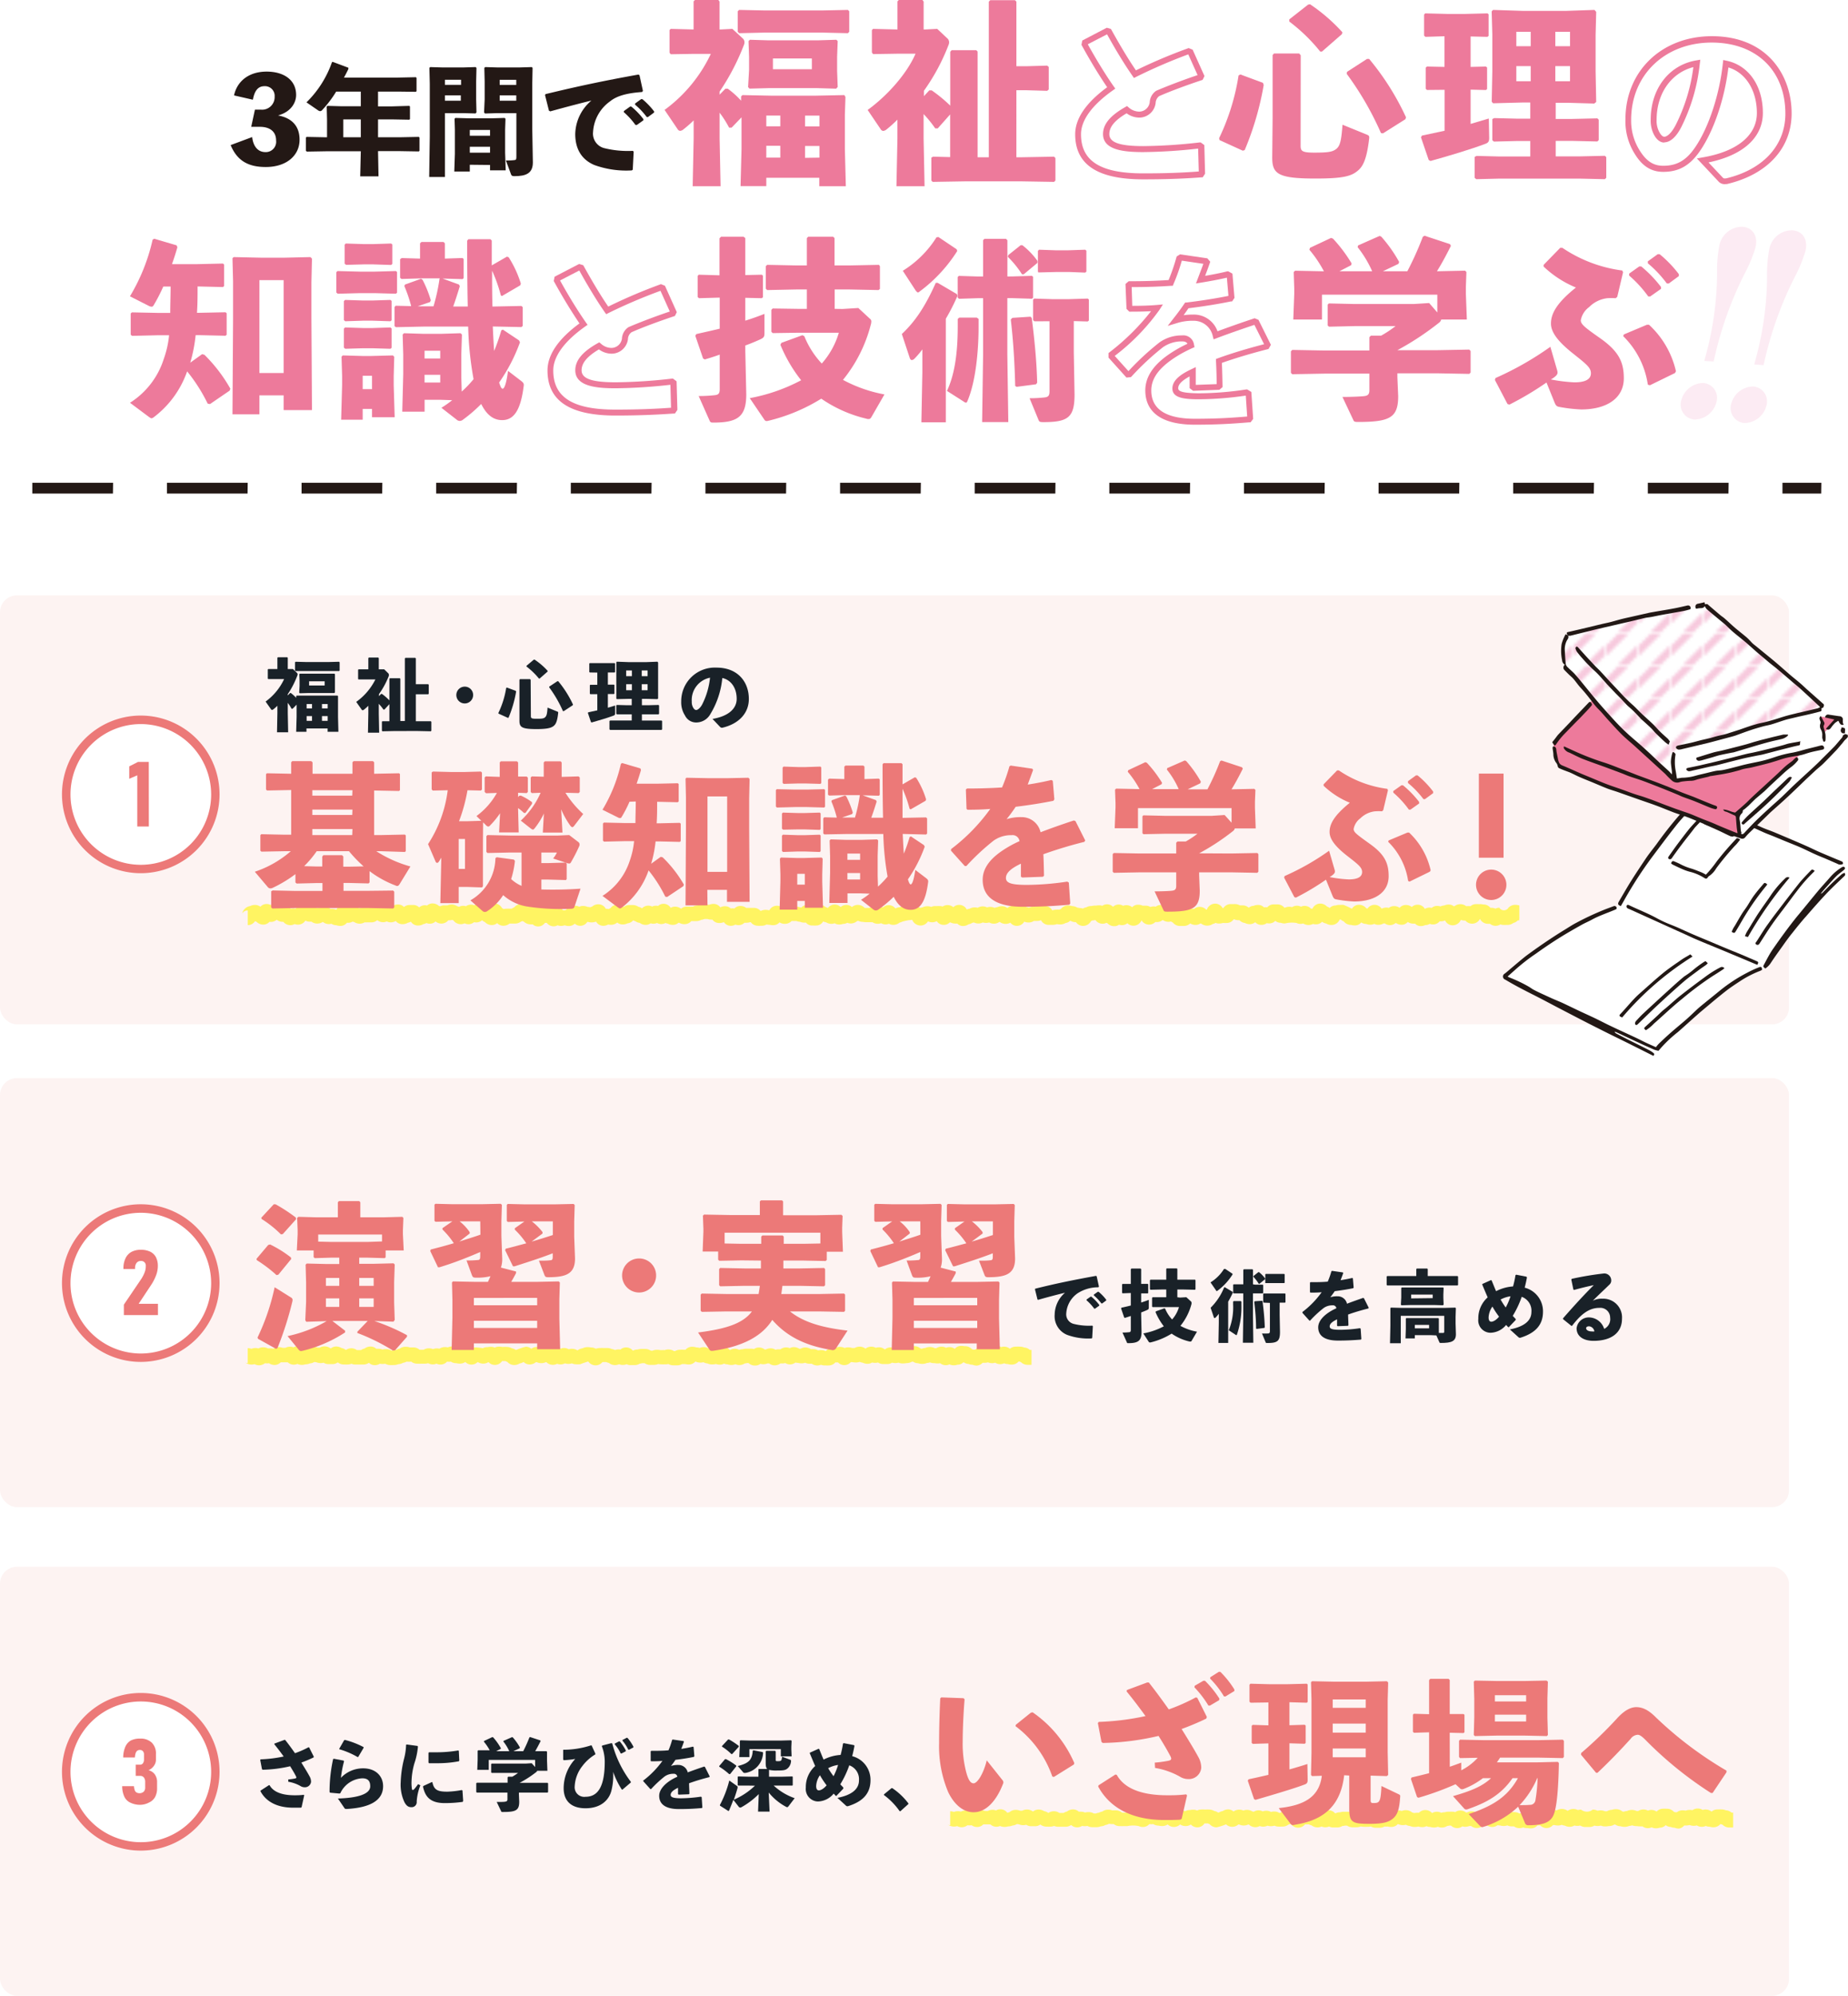 <svg xmlns="http://www.w3.org/2000/svg" xmlns:xlink="http://www.w3.org/1999/xlink" viewBox="0 0 343.17 370.46"><defs><style>.cls-1,.cls-3{fill:none;}.cls-2{clip-path:url(#clip-path);}.cls-3{stroke:#f7c9dd;stroke-linecap:square;stroke-width:2.5px;}.cls-4{fill:#ed7a9b;}.cls-5{fill:#fcebf3;}.cls-6{fill:#231815;}.cls-7{fill:#fdf3f2;}.cls-8{fill:#fff;}.cls-9{fill:#ec7978;}.cls-10{fill:#192128;}.cls-11{fill:#fff462;}.cls-12{fill:#221815;}.cls-13{fill:url(#新規パターンスウォッチ_8);}</style><clipPath id="clip-path"><rect id="SVGID" class="cls-1" width="10.39" height="10.39"/></clipPath><pattern id="新規パターンスウォッチ_8" data-name="新規パターンスウォッチ 8" width="10.39" height="10.39" patternTransform="translate(56.39 -51.64) scale(0.55 0.55)" patternUnits="userSpaceOnUse" viewBox="0 0 10.39 10.39"><rect class="cls-1" width="10.39" height="10.39"/><g class="cls-2"><line class="cls-3" x1="5.54" y1="-0.23" x2="-0.2" y2="5.51"/><line class="cls-3" x1="10.86" y1="4.84" x2="4.74" y2="10.96"/></g></pattern></defs><title>txt_reason01_pc</title><g id="レイヤー_2" data-name="レイヤー 2"><g id="背景"><path class="cls-4" d="M135.86,23.69l-.47,0a19.38,19.38,0,0,0-1.76-2.77V25.7l.18,8.86h-5.18l.18-8.86V22.35A22.13,22.13,0,0,1,126.93,24a1.15,1.15,0,0,1-.61.29.61.61,0,0,1-.5-.33l-2.41-3.56A27.29,27.29,0,0,0,132,10h-3.2l-4.25.07-.22-.29V5.58l.22-.22,4.25.11V.25l.25-.25h4.35l.22.29V5.47h.22L136,5.36,138,7.2a1,1,0,0,1,.25.65,1.29,1.29,0,0,1-.11.5A42.63,42.63,0,0,1,133.63,17v.57l1.08-1.11.43,0a16,16,0,0,1,2.48,2.23l0-.79.25-.25,5.36.11h8.21l5.36-.11L157,18l-.11,3.35v6.3l.18,6.91h-4.93V33H142.3v1.55h-4.78l.18-6.91V21.78Zm1.4-17.53L137,5.9V2.09l.25-.25,4.72.1h10.76l4.72-.1.25.25V5.9l-.25.26-4.72-.11H142Zm1.91,10.29-.25-.29L139.1,13V10.55L139,7.63l.25-.25,3.53.11h9l3.53-.11.25.25-.11,2.92v2.59l.11,3-.29.32-3.74-.11H143Zm5.73,5h-2.6v2h2.6Zm0,5.61h-2.6v2.2h2.6Zm5.86-14.21v-2h-7.23v2Zm1.41,10.61v-2H149.5v2Zm0,5.8V27.1H149.5v2.2Z"/><path class="cls-4" d="M172.57,16.77l.44,0a27.19,27.19,0,0,1,3.45,2.84v-10l.25-.29h4.58l.25.25V29.19h2.08V.32l.26-.28h4.6l.26.25v12h1.94l3.78-.11.29.25v4.18l-.29.25-3.78-.11h-1.94V29.19h1l6-.11.25.26v4.17l-.25.25-6-.1H179.2l-6,.1-.25-.25V29.26l.32-.18,3.17.08V21.24l-2.3,2.59-.47,0a22.34,22.34,0,0,0-2.16-2.66V25.7l.18,8.86h-5.22l.18-8.86V22.21a23.82,23.82,0,0,1-2,1.8,1.2,1.2,0,0,1-.62.29.61.61,0,0,1-.5-.33l-2.41-3.56c3.63-2.63,7.3-6.73,8.89-10.44h-3.49l-4.39.07-.22-.29V5.58l.22-.22,4.39.11h.14V.25l.25-.25h4.39l.22.29V5.47h.32l2.2-.11L176,7.2a1,1,0,0,1,.25.65,1.29,1.29,0,0,1-.11.5,38,38,0,0,1-4.57,8.5v1Z"/><path class="cls-4" d="M212.28,33.29c-8.49,0-12.62-2.74-12.62-8.37,0-2.9,2-5.84,5.94-8.73-1.48-2.16-3.12-4.87-4.68-7.7l-.1-.17.16-.8,4.55-2.37.77.23.11.2c1.11,2,2.78,4.92,4.53,7.48A97.79,97.79,0,0,1,220.52,9l.2-.08.75.3,2.2,4.9-.35.71-.22.07c-2.71.9-5.7,2-7.84,2.94a1.68,1.68,0,0,0-.66,1.27,3.07,3.07,0,0,1-3,2.72,4,4,0,0,1-2.39-.8C207,22.33,206,23.57,206,24.88c0,1.57,1.9,2.24,6.35,2.24a97.86,97.86,0,0,0,10.41-.68l.21,0,.67.49.14,5.31-.45.68-.27,0C219.62,33.18,216.31,33.29,212.28,33.29ZM202,8.22c1.59,2.86,3.32,5.69,4.79,7.78l.32.45-.45.32c-3.88,2.74-5.92,5.56-5.92,8.15,0,5,3.66,7.26,11.51,7.26,3.88,0,7.09-.1,10.36-.35l-.12-4.25a97.12,97.12,0,0,1-10.2.65c-3.69,0-7.46-.4-7.46-3.35,0-1.81,1.31-3.41,4.12-5l.34-.2.3.26a3,3,0,0,0,2,.78A2,2,0,0,0,213.5,19a2.74,2.74,0,0,1,1.12-2.09l.13-.08c2.07-.89,5-2,7.64-2.89l-1.73-3.85A98.76,98.76,0,0,0,211,14.26l-.43.22-.27-.4c-1.8-2.58-3.54-5.57-4.72-7.71Z"/><path class="cls-4" d="M234.52,15.37l.15.4a55.44,55.44,0,0,1-3.53,12.09l-.36.11L226.46,26l-.07-.36A41.54,41.54,0,0,0,230,14l.33-.18Zm7,11.66c0,1,.26,1.3,2.52,1.3,2.49,0,3.39-.11,4.11-.69s.93-1.58,1.15-4.49L253.85,25c.4.18.44.29.4.72-.4,3.42-1,5-2,5.87-1.22,1.08-2.63,1.55-8,1.55-6.94,0-8-.87-8-3.89l.07-7.24V10.22l.26-.29h4.68l.28.33ZM242.91.86l.36-.07a32.39,32.39,0,0,1,6,5.19l-.07.35-3.71,3.24-.33,0A32.15,32.15,0,0,0,239.42,4V3.6Zm10.94,10.08.4,0a48.67,48.67,0,0,1,6.84,10.83l-.11.36-4.17,2.63-.37-.07a57.12,57.12,0,0,0-6.37-11l.08-.36Z"/><path class="cls-4" d="M264.7,6.84l-.25-.22V2.7l.21-.22,4.18.11h3.1l4.28-.11.21.18v4l-.21.18-3.13-.07v5.65l2.84-.07.22.18v4l-.22.18-2.84-.07V23c1.22-.36,2.34-.68,3.38-1l.07,3.6c0,.64-.14.9-.75,1.11-2.49.94-6.63,2.2-10.15,3.17l-.33-.18-1.44-4.21.18-.32c1.41-.29,2.85-.62,4.21-.9v-7.6L265,16.7l-.25-.21V12.56l.22-.21,3.27.07V6.73Zm31.39-5,.32.36-.11,4.35v6.66l.11,5.72-.36.29-4.82-.14h-2.34v3h2.95l4.79-.11.25.25V26l-.25.26-4.79-.11h-2.95v2.88h4.35l4.79-.11.25.25V33l-.25.26-4.79-.11H278.52l-4.39.11-.29-.26V29.12l.36-.18,4.32.11h5.65V26.17H281.8l-4.39.11-.29-.26V22.1l.36-.18,4.32.11h2.37v-3h-1.58l-5.33.14-.25-.29.11-5.54v-7L277,2.12l.25-.28,5.51.18h8.1ZM284.25,5.9h-2.67V8.57h2.67Zm-2.67,6.37v2.81h2.67V12.27Zm7.24-3.7h2.73V5.9h-2.73Zm0,6.51h2.73V12.27h-2.73Z"/><path class="cls-4" d="M320.29,34.18a1.5,1.5,0,0,1-1.18-.51l-4-4.26,1-.18c6.45-1.08,10.14-4.09,10.14-8.25s-2.05-7.49-5.29-8.46c-.71,5.85-2.7,11.73-5.25,15.46-1.88,2.75-3.93,3.92-6.85,3.92-2.17,0-3.85-1-5.26-3.29a11.33,11.33,0,0,1-1.76-6.44c0-9,6.76-15.45,16.06-15.45,10.22,0,14.8,7.19,14.8,14.32,0,6.45-4.48,11.35-12,13.12Zm-3-4,2.6,2.76c.2.2.23.2.65.17,6.88-1.63,11-6.13,11-12,0-8-5.37-13.21-13.69-13.21-8.66,0-14.95,6-14.95,14.34A10.31,10.31,0,0,0,304.53,28c1.23,1.94,2.52,2.77,4.33,2.77,2.55,0,4.27-1,5.93-3.43,2.51-3.67,4.53-9.79,5.14-15.59l.07-.61.6.13c4.11.84,6.76,4.65,6.76,9.69C327.36,25.51,323.71,28.81,317.3,30.14Zm-8.24-3.72c-.5,0-1.24-.24-1.88-1.4a5.65,5.65,0,0,1-.64-2.85c0-5.73,3.4-10.15,8.48-11l.73-.13-.09.74a34.39,34.39,0,0,1-3.42,11.74C311.3,25.39,310.17,26.42,309.06,26.42Zm5.4-14c-4.11,1.06-6.82,4.89-6.82,9.77a4.38,4.38,0,0,0,.51,2.3c.29.54.63.85.91.85.5,0,1.34-.61,2.19-2.31A33,33,0,0,0,314.46,12.4Z"/><path class="cls-4" d="M30.32,53.19a31.77,31.77,0,0,1-1.8,3.49c-.11.18-.22.25-.36.25a1.33,1.33,0,0,1-.58-.18L24.13,55a35.32,35.32,0,0,0,4.21-10.51l.29-.18,4.17,1.23.14.36c-.28,1-.64,2.09-1,3.13h4.71l4.75-.11.22.18v4l-.22.18-4.71-.11c0,1.62,0,3.27-.11,4.89h.54l4.75-.1.22.18v4l-.22.18-4.75-.11h-.79a28.17,28.17,0,0,1-1,5.11l2.2-1.58.43.11a28.68,28.68,0,0,1,4.82,6.3l-.14.36L39,75l-.43-.07a30.88,30.88,0,0,0-3.82-6,18.14,18.14,0,0,1-6.22,8.53.74.74,0,0,1-.4.18c-.14,0-.25-.11-.43-.22l-3.56-2.66a14.94,14.94,0,0,0,6.26-8.1,18.27,18.27,0,0,0,1-4.43H29.24l-4.72.11-.25-.21V58.19l.22-.21,4.75.1h2.37c0-1.62.07-3.27.07-4.89ZM48.17,76.91h-5l.11-17.6V52.22l-.11-4.29.22-.21,5,.11h4.54l4.72-.11.28.29-.1,4.39v6.66l.1,17.06H52.67V73.38h-4.5Zm4.5-7.67V52h-4.5V69.24Z"/><path class="cls-4" d="M62.71,54.52l-.25-.22V50.52l.21-.21,4.18.11h2.74l3.92-.11.22.18v3.85l-.22.18-3.92-.11H66.85ZM67.35,75.9v2h-4l.18-6.48V69.82l-.11-3.6.22-.25,3.78.11h1.44l4.1-.11.25.25-.1,3.6v1.69l.18,5.94H69.08V75.9ZM64.11,59.63l-.25-.21V55.89l.22-.22,3.38.11h1.66l3.38-.11.22.18v3.6l-.22.18-3.38-.11H67.46Zm0,5.11-.25-.21V61l.22-.22,3.38.11h1.66l3.38-.11.22.18v3.6l-.22.18-3.38-.1H67.46Zm.15-15.58L64,48.94V45.41l.21-.21,3.39.11h1.65l3.38-.11.22.18V49l-.22.18-3.38-.11H67.61Zm4.82,20.59H67.35v2.48h1.73ZM91.51,60.6c.07,1.52.14,3,.25,4.54a34.79,34.79,0,0,0,1.33-3.82l.29-.14,3,2,.18.36A32.15,32.15,0,0,1,92.69,71c.29.93.47,1.15.65,1.15s.61-.33,1-3.31l2.44,1.87c.4.32.54.5.47.93-.57,4.58-1.87,6.34-4,6.34-1.33,0-2.74-.65-3.89-3A28,28,0,0,1,86,77.88a1,1,0,0,1-.64.25.9.9,0,0,1-.58-.25l-2.81-2.19a19.06,19.06,0,0,0,2-1.41l-2.12-.07h-3v2.2H74.7l.18-7v-3.6l-.11-3.71.25-.25,3.53.11H82l3.53-.11.25.25-.11,3.53v4.57l.07,2.48a20.78,20.78,0,0,0,2.2-2.3,62.43,62.43,0,0,1-1-9.76H78.66l-5.15.11-.25-.21V57l.21-.25,2.88.07a25,25,0,0,0-1.26-3.71l.11-.29,3-1.08.28.22A21,21,0,0,1,80,55.74l-.15.33-2.3.79,1.12,0h1.83a35.21,35.21,0,0,0,1.12-5.12l.07-.07H78.26l-3.71.11-.25-.22V48.11l.29-.21L78,48V45.16l.26-.25h4.1l.25.25V48l3.28-.11.21.18v3.56l-.21.18-3.71-.11,3.06,1.12.14.32c-.43,1.41-.82,2.63-1.22,3.75h2.7c-.07-3.21-.11-7.17-.11-12.21l.22-.28h4.1l.25.25v4.61l2.81-1.62.32.1a20,20,0,0,1,2.27,4.9l-.11.32-3.42,2L93,54.81a27.86,27.86,0,0,0-1.62-4.57c0,2.19,0,4.42.07,6.66l5.37-.11.25.21v3.5l-.25.21Zm-9.76,4.5H78.84v1.44h2.91Zm-2.91,4.47V71h2.91V69.57Z"/><path class="cls-4" d="M114.29,77.13c-8.49,0-12.62-2.73-12.62-8.37,0-2.9,2-5.84,5.94-8.73-1.47-2.16-3.12-4.86-4.68-7.69l-.1-.18.16-.8L107.54,49l.77.23.11.2c1.11,2,2.78,4.92,4.53,7.48a97.79,97.79,0,0,1,9.58-4.09l.2-.08.75.3,2.2,4.9-.35.71-.22.07c-2.71.91-5.7,2-7.84,2.95a1.64,1.64,0,0,0-.66,1.27,3.07,3.07,0,0,1-3,2.71,4,4,0,0,1-2.39-.8C109,66.17,108,67.41,108,68.73c0,1.56,1.9,2.23,6.35,2.23a97.86,97.86,0,0,0,10.41-.68l.22,0,.66.5.15,5.3-.46.68-.26,0C121.64,77,118.32,77.13,114.29,77.13ZM104,52.06c1.59,2.87,3.33,5.69,4.79,7.78l.32.45-.45.32c-3.87,2.74-5.92,5.56-5.92,8.15,0,5,3.66,7.27,11.51,7.27,3.88,0,7.09-.11,10.36-.35l-.12-4.26a97.12,97.12,0,0,1-10.2.65c-3.69,0-7.46-.4-7.46-3.34,0-1.82,1.31-3.42,4.12-5l.34-.19.3.25a2.93,2.93,0,0,0,2,.79,2,2,0,0,0,1.9-1.7,2.74,2.74,0,0,1,1.12-2.09l.13-.08c2.07-.89,5-2,7.64-2.89l-1.73-3.84A97.55,97.55,0,0,0,113,58.1l-.43.22-.28-.39c-1.8-2.59-3.53-5.58-4.72-7.72Z"/><path class="cls-4" d="M129.8,55.35l-.25-.22V51.21l.21-.22,3.85.11V44.23l.29-.29h4.18l.32.25v6.87l3.06-.07.22.18v4l-.22.18-3.06-.07v4.24c1.26-.39,2.45-.82,3.56-1.26v3.6c0,.65-.14.83-.75,1.12-.79.36-1.73.76-2.81,1.15v1.05l.18,8c0,4.18-1.58,5.26-6.15,5.26-.44,0-.54-.07-.69-.43l-2-4.5a26.18,26.18,0,0,0,2.91-.15c.76-.07,1-.29,1-1.15V65.82c-.9.33-1.83.62-2.77.9l-.32-.18-1.44-4.21.18-.32c1.44-.33,2.91-.65,4.35-1V55.24Zm26.67,2,2.92-.18,2.16,2a.6.6,0,0,1,.25.54,2.55,2.55,0,0,1-.11.61,26.74,26.74,0,0,1-5.15,10.19,26.15,26.15,0,0,0,7.7,2.7l-2.44,4.24c-.15.22-.25.33-.47.33s-.25,0-.47-.07A24.84,24.84,0,0,1,152.51,74a33.52,33.52,0,0,1-9.86,4.11c-.47.11-.58,0-.79-.33l-2.63-3.88a33,33,0,0,0,9.54-3.32A27.42,27.42,0,0,1,144.92,64l.18-.36L149,62.22l.36.18a16.34,16.34,0,0,0,3.24,5.08,15,15,0,0,0,3.17-5.72h-7.56l-4.72.07-.25-.25V57.51l.25-.25,4.72.07h1.62v-3.6h-2l-5.37.11-.25-.26V49.41l.25-.25,5.37.11h2V44.19l.25-.25h4.64l.25.25v5.08h2.81l5.44-.11.18.25v4.21l-.25.22-5.37-.11H155v3.6Z"/><path class="cls-4" d="M175.64,78.39H171.1l.18-9.29V64.85a15.44,15.44,0,0,1-1.51,1.77.79.79,0,0,1-.43.21c-.18,0-.32-.14-.4-.39L167.47,62c2.48-2.34,4.32-5.07,6.3-9.5l.36,0,3.56,2.09.11.33a38.56,38.56,0,0,1-2.16,4.24ZM174.27,44l3.38,2.27.11.32a27.94,27.94,0,0,1-6.95,7.49c-.17.14-.28.21-.35.21s-.26-.14-.44-.39l-2.37-3.64a19.46,19.46,0,0,0,6.26-6.22Zm7.45,15.19v1.51c0,4.29-.5,10.12-2.09,13.79-.07.18-.14.25-.25.25a.71.71,0,0,1-.39-.18l-3.14-2c1.34-2.85,2-6.66,2-12V59.2l.29-.25h3.24Zm6.34-7.88,3.56-.11.22.18v3.89l-.22.18-3.56-.11h-1v10.4l.18,12.6h-4.86l.18-12.6V55.35h-1.05l-3.42.11-.25-.22V51.42l.22-.21,3.45.11h1.05V44.59l.25-.26h4l.26.26v6.73Zm2.05-.4-.33,0a18.25,18.25,0,0,0-2.62-3.23l.07-.33,2.3-1.83h.33a14.26,14.26,0,0,1,2.8,2.91l0,.36Zm-1.59,20.73c-.1-4.21-.35-8.35-.82-12.34L188,59l3.38-.22.22.26c.5,4,.9,7.88,1,12l-.21.29-3.6.47Zm3.57-12-.25-.22V55.64l.21-.22,3.46.11h2.91l3.57-.11.21.18v3.89l-.21.18-2.59-.07v5.75l.14,7.85c0,4.25-1.15,5.15-5.76,5.15-.72,0-.79-.07-.94-.43l-1.65-4a25.44,25.44,0,0,0,2.7-.14c.75-.07,1-.29,1-1.15v-13Zm.72-9.07-.07-.22V46.57l.21-.22,3.1.11h2.27l3.2-.11.22.18v3.89l-.22.18-2.84-.11h-2.63Z"/><path class="cls-4" d="M221.9,78.83c-7.62,0-9.22-3.46-9.22-6.36,0-3.85,3.54-6.31,6.2-7.83.5-.28,1.05-.56,1.63-.83-.15-.28-.44-.44-1-.44a6,6,0,0,0-3.55,1.08,49,49,0,0,0-5.84,5.44L210,70l-.82.08-3.33-3.7v-.85l.21-.16a42.76,42.76,0,0,0,7.69-7.61c-1.11.06-2.35.09-3.81.09h-.23l-.52-.52L209,52.71l.6-.51h.2c2.59,0,4.95-.07,7.21-.22a37.19,37.19,0,0,0,1.44-4.18l.06-.2.62-.39,5.07.74.54.63-.1.3c-.29.84-.58,1.6-.85,2.32,1.59-.27,2.88-.53,4.1-.83l.21,0,.76.42.38,4.5-.44.66-.22,0c-2.39.49-5.11.93-7.89,1.27-.21.32-.53.78-.9,1.29a12.29,12.29,0,0,1,1.81-.12,4.65,4.65,0,0,1,4.49,3.1c2-.74,4.16-1.51,6.69-2.35l.19-.07.72.29L236,64l-.43.77-.23.06c-3.26.84-6,1.67-8.44,2.53.06,1.27.09,2.77.12,4.23v.26l-.58.5-4.88.19-.65-.49V69.87c-1.44.78-2.12,1.48-2.12,2.19,0,.54.65.91,3.84.94a59.26,59.26,0,0,0,8.78-.71l.2,0,.76.46.34,5-.48.64-.25,0C228.76,78.66,225.93,78.83,221.9,78.83Zm-2.41-16.57A2,2,0,0,1,221.73,64l.09.43-.4.18c-.73.33-1.4.67-2,1-3.84,2.19-5.63,4.37-5.63,6.86,0,3.49,2.73,5.26,8.11,5.26,3.86,0,6.6-.16,9.7-.42l-.26-3.88a61.7,61.7,0,0,1-8.69.68c-2.7,0-4.94-.21-4.94-2,0-1.69,1.9-2.81,3.55-3.59l.79-.38v3.3l3.88-.14c0-1.51-.06-3-.12-4.26l0-.41.39-.14c2.44-.89,5.24-1.74,8.54-2.6l-1.8-3.59c-2.66.89-4.94,1.69-7,2.47l-.57.22-.16-.6a3.6,3.6,0,0,0-3.61-2.85,9.42,9.42,0,0,0-3,.42l-1.76.53L218,59c.8-1,1.62-2.16,1.93-2.63l.15-.22.25,0c2.74-.33,5.42-.75,7.79-1.23l-.29-3.38c-1.39.32-2.89.61-4.8.92l-.94.15.62-1.64c.24-.63.5-1.29.75-2l-4-.59a35.48,35.48,0,0,1-1.55,4.36l-.13.31-.34,0c-2.29.16-4.67.24-7.29.24l.11,3.48c1.8,0,3.25-.05,4.55-.16l1.14-.1-.64,1A39.44,39.44,0,0,1,207,66.06l2.55,2.83a49.85,49.85,0,0,1,5.77-5.34A7.06,7.06,0,0,1,219.49,62.26Z"/><path class="cls-4" d="M266.84,65l6-.11.25.26v4l-.25.25-6-.11h-7.35V70l.15,3.53c0,4-1.55,4.79-7.42,4.79-.72,0-.79-.07-.93-.4l-2-4.24c1.69,0,3.38-.08,4-.15s1-.25,1-1.08V69.35h-8.32l-6,.11-.25-.25v-4l.25-.26,6,.11h8.32V62.58l.29-.28h1.9a21,21,0,0,0,2.67-1.77h-7.63l-4.72.11-.25-.22V56.54l.22-.22,4.75.11h11l2.87-.18L266.91,58V54.7H245.49v4.61h-5.33l.18-4.75v-1l-.1-3.06.25-.25,5.36.11a22,22,0,0,0-2.7-4l.11-.36,3.92-1.84.36.14A27.11,27.11,0,0,1,251,48.91l-.11.32-2.16,1.12h6.08a20.47,20.47,0,0,0-2.7-4.47l.08-.32,4-1.77.32.15a25.79,25.79,0,0,1,3.31,4.68l-.14.36-2.88,1.37h4.54a58,58,0,0,0,2.88-6.41l.32-.18,4.71,1.55.18.32c-.93,1.87-1.76,3.38-2.59,4.72l5.22-.11.25.25-.1,2.73v1.34l.18,4.75h-4.76a1.08,1.08,0,0,1-.43.61A52.66,52.66,0,0,1,259.49,65v0Z"/><path class="cls-4" d="M289.12,68.59c.22.69.07.87-.14,1.12a3.75,3.75,0,0,1-1,.72,29.86,29.86,0,0,0,4.39.54c2.09,0,3.06-.61,3.06-1.69s-.94-1.76-3.42-3.74-4-3.75-4-5.48.93-3.74,4.64-6.69a19.39,19.39,0,0,1-6-3.89l0-.32L289.73,46l.4,0a25.74,25.74,0,0,0,11.12,4.21l.15.32-1.08,4.57-.29.25a13.35,13.35,0,0,0-1.55,0A5.64,5.64,0,0,0,295.1,57a3.89,3.89,0,0,0-1.55,2.45c0,.72.68,1.29,3.67,3.38,3.39,2.41,4.32,4.39,4.32,7.38,0,3.71-3.17,5.79-7.92,5.79a28.55,28.55,0,0,1-4-.46c-.51-.08-.69-.22-.94-.83L287.18,71a57.09,57.09,0,0,1-6.88,4.1l-.36-.11-2.34-4.46.11-.36a57.63,57.63,0,0,0,10.19-5.8Zm12.42-6.51,4.28-1.8.4,0a16.8,16.8,0,0,1,5,8.63l-.18.33-4.65,2.27L306,71.4a15.84,15.84,0,0,0-4.57-9Zm1-11.3,1.87-1.33.36,0a22.88,22.88,0,0,1,3.67,3.81l0,.36-2,1.41h-.36a22.2,22.2,0,0,0-3.56-3.89ZM306,48.51l1.84-1.33.35,0a21.67,21.67,0,0,1,3.57,3.71l0,.36-1.87,1.37h-.36a21.55,21.55,0,0,0-3.53-3.75Z"/><path class="cls-5" d="M318.72,74.71a4.25,4.25,0,0,1-4.09,3.16,2.77,2.77,0,0,1-2.4-3.62,4.25,4.25,0,0,1,4.09-3.16,2.77,2.77,0,0,1,2.4,3.62M316.49,67l.16-.64a59.33,59.33,0,0,0,2.21-15.69,24.91,24.91,0,0,1,.41-5.06,4.31,4.31,0,0,1,4.28-3.52c1.95.14,3,1.75,2.4,4A27.45,27.45,0,0,1,323.87,51a67.44,67.44,0,0,0-5.51,15.5l-.15.6Z"/><path class="cls-5" d="M328,75.36a4.25,4.25,0,0,1-4.09,3.16,2.78,2.78,0,0,1-2.41-3.62,4.25,4.25,0,0,1,4.1-3.16,2.77,2.77,0,0,1,2.4,3.62m-2.23-7.71.16-.64a59.74,59.74,0,0,0,2.21-15.69,24.91,24.91,0,0,1,.41-5.06,4.3,4.3,0,0,1,4.28-3.52c1.94.14,3,1.75,2.4,4a27.75,27.75,0,0,1-2.08,4.94,67.71,67.71,0,0,0-5.52,15.5l-.15.6Z"/><path class="cls-6" d="M338.19,91.61H331v-2h7.22Zm-17.22,0H306v-2h15Zm-25,0H281v-2h15Zm-25,0H256v-2h15Zm-25,0H231v-2h15Zm-25,0H206v-2h15Zm-25,0H181v-2h15Zm-25,0H156v-2h15Zm-25,0H131v-2h15Zm-25,0H106v-2h15Zm-25,0H81v-2H96Zm-25,0H56v-2H71Zm-25,0H31v-2H46Zm-25,0H6v-2H21Z"/><rect class="cls-7" y="110.51" width="332.22" height="79.63" rx="3.14"/><circle class="cls-8" cx="26.15" cy="147.46" r="13.84"/><path class="cls-9" d="M26.15,162.08a14.63,14.63,0,1,1,14.62-14.62A14.64,14.64,0,0,1,26.15,162.08Zm0-27.68a13.06,13.06,0,1,0,13.06,13.06A13.08,13.08,0,0,0,26.15,134.4Z"/><path class="cls-9" d="M27.64,153.41H25.49v-9.5l-1.49.64v-2.3l1.63-.83h2Z"/><path class="cls-10" d="M54.33,131.56l-.19,0a7.33,7.33,0,0,0-.7-1.1v1.92l.07,3.54H51.44l.07-3.54V131a7.7,7.7,0,0,1-.75.66.45.45,0,0,1-.24.11.23.23,0,0,1-.2-.13l-1-1.42a10.82,10.82,0,0,0,3.44-4.17H51.51l-1.7,0-.08-.11v-1.67l.08-.09,1.7,0v-2.09l.1-.1h1.74l.09.12v2.07h.09l.87,0,.77.74a.39.39,0,0,1,.1.26.49.49,0,0,1-.05.2,16.78,16.78,0,0,1-1.78,3.47v.23l.43-.45H54a6.41,6.41,0,0,1,1,.9l0-.32.1-.1,2.15,0h3.28l2.14,0,.1.1,0,1.34v2.52l.07,2.76h-2v-.62H56.91v.62H55l.08-2.76V130.8Zm.56-7-.1-.1v-1.53l.1-.1,1.89.05h4.3l1.89-.05.1.1v1.53l-.1.1-1.89,0h-4.3Zm.77,4.12-.1-.12.07-1.25v-1l-.05-1.17.1-.1,1.41,0h3.6l1.41,0,.1.1,0,1.17v1l0,1.2-.11.13-1.5,0H57.18Zm2.28,2h-1v.81h1Zm0,2.24h-1v.88h1Zm2.35-5.68v-.78H57.4v.78Zm.56,4.25v-.81H59.79v.81Zm0,2.31v-.88H59.79v.88Z"/><path class="cls-10" d="M70.76,128.8h.17A10.38,10.38,0,0,1,72.31,130v-4l.1-.11h1.83l.1.1v7.84h.84V122.22l.1-.12h1.84l.1.11V127H78l1.51,0,.11.1v1.67l-.11.1-1.51,0h-.78v5h.39l2.39,0,.1.1v1.67l-.1.1-2.39-.05H73.4l-2.38.05-.1-.1v-1.7l.13-.07,1.26,0v-3.17l-.92,1-.19,0a8.7,8.7,0,0,0-.86-1.06v1.82l.07,3.54H68.33l.07-3.54V131a9.07,9.07,0,0,1-.81.72.45.45,0,0,1-.24.11.23.23,0,0,1-.2-.13l-1-1.42a11.26,11.26,0,0,0,3.56-4.17h-1.4l-1.76,0L66.5,126v-1.67l.08-.09,1.76,0h.06v-2.09l.1-.1h1.75l.09.12v2.07h.13l.88,0,.76.74a.39.39,0,0,1,.1.26.48.48,0,0,1,0,.2,15.23,15.23,0,0,1-1.83,3.39v.39Z"/><path class="cls-10" d="M87.86,129a1.56,1.56,0,1,1-1.56-1.55A1.55,1.55,0,0,1,87.86,129Z"/><path class="cls-10" d="M95.78,128.23l.06.16a22.29,22.29,0,0,1-1.41,4.84l-.15,0-1.72-.78,0-.14A16.74,16.74,0,0,0,94,127.69l.13-.07Zm2.8,4.67c0,.41.1.51,1,.51s1.35,0,1.64-.27.38-.63.46-1.8l1.82.74c.15.07.17.11.15.28-.15,1.37-.38,2-.79,2.35s-1.05.62-3.21.62c-2.77,0-3.19-.35-3.19-1.56l0-2.89v-4.7l.1-.12h1.87l.11.13Zm.55-10.46.15,0a12.81,12.81,0,0,1,2.41,2.07l0,.14-1.48,1.3-.13,0a13.39,13.39,0,0,0-2.31-2.23v-.14Zm4.38,4,.15,0a19.45,19.45,0,0,1,2.74,4.33l-.05.14L104.69,132l-.15,0a22.65,22.65,0,0,0-2.55-4.41l0-.14Z"/><path class="cls-10" d="M109.53,124.82l-.1-.08v-1.57l.08-.09,1.67,0h1.24l1.71,0,.09.07v1.6l-.09.07-1.25,0v2.26l1.14,0,.08.07v1.59l-.08.08-1.14,0v2.54c.49-.14.94-.27,1.35-.41l0,1.44c0,.25-.06.36-.3.44-1,.38-2.65.88-4.06,1.27l-.13-.07-.57-1.69.07-.13c.56-.11,1.14-.24,1.68-.36v-3l-1.29,0-.1-.09v-1.57l.08-.08,1.31,0v-2.27Zm12.55-2,.13.15,0,1.74v2.66l0,2.29-.15.11-1.93-.05h-.93v1.18h1.18l1.91-.05.1.1v1.54l-.1.1-1.91,0H119.2v1.15h1.74l1.91,0,.1.1v1.54l-.1.1-1.91,0h-5.89l-1.75,0-.12-.1v-1.57l.15-.07,1.72,0h2.26v-1.15h-1l-1.75,0-.12-.1v-1.57l.15-.07,1.72.05h1v-1.18h-.63l-2.13.05-.1-.11,0-2.22v-2.8l0-1.7.1-.12,2.2.08H120Zm-4.74,1.63h-1.06v1.06h1.06ZM116.28,127v1.12h1.06V127Zm2.89-1.49h1.09v-1.06h-1.09Zm0,2.61h1.09V127h-1.09Z"/><path class="cls-10" d="M132.31,133.44c3.1-.52,4.49-2,4.49-3.72,0-2.19-1.2-3.57-2.67-3.87a15.69,15.69,0,0,1-2.22,6.7,3,3,0,0,1-2.7,1.55,2.27,2.27,0,0,1-2-1.28,4.49,4.49,0,0,1-.71-2.6,6.24,6.24,0,0,1,6.56-6.3c3.93,0,6,2.63,6,5.82,0,2.62-1.84,4.61-4.89,5.33a.48.48,0,0,1-.46-.15Zm-3.85-3.22a2.1,2.1,0,0,0,.24,1.09c.16.29.36.48.59.48s.75-.33,1.14-1.11a14.16,14.16,0,0,0,1.42-4.89A4.23,4.23,0,0,0,128.46,130.22Z"/><path class="cls-11" d="M263.87,171.89a1.46,1.46,0,0,1-1.1-.45,2,2,0,0,1-.35,0,1.78,1.78,0,0,1-1-.31,1.47,1.47,0,0,1-1.17.52,1.86,1.86,0,0,1-1-.31l-.1,0a1.62,1.62,0,0,1-2,.06l-.21,0a1.92,1.92,0,0,1-1,.26,1.5,1.5,0,0,1-.74-.18,1.55,1.55,0,0,1-.71.16,2.13,2.13,0,0,1-.8-.14,1.72,1.72,0,0,1-.91-.28,1.48,1.48,0,0,1-1.18.55,2.4,2.4,0,0,1-.71-.09,1.71,1.71,0,0,1-1.36-.66,1.55,1.55,0,0,1-.53-.33h-.23a1.64,1.64,0,0,1-1.5,1,1.89,1.89,0,0,1-1-.27,1.67,1.67,0,0,1-.76-.33,1.48,1.48,0,0,1-1.13.48,2.25,2.25,0,0,1-.56-.07,1.86,1.86,0,0,1-1.82-.09,1.67,1.67,0,0,1-1.24-.09,5.35,5.35,0,0,0-2.15.09,2.27,2.27,0,0,1-.79-.13,1.49,1.49,0,0,1-1-.36,1.52,1.52,0,0,1-1.14.48,2.14,2.14,0,0,1-.45-.05,1.6,1.6,0,0,1-1,.32,1.53,1.53,0,0,1-1.14-.49,1.59,1.59,0,0,1-1,.36,2.1,2.1,0,0,1-.93-.22,1.69,1.69,0,0,1-1-.52h-.2a2,2,0,0,1-.85-.19,1.57,1.57,0,0,1-1.32.71,5,5,0,0,1-.51,0h-.21a2.39,2.39,0,0,1-.72.1,1.56,1.56,0,0,1-.62-.12,1.5,1.5,0,0,1-.5.2,1.92,1.92,0,0,1-1.05.31,1.83,1.83,0,0,1-1.1-.36l-.16-.05a1.52,1.52,0,0,1-.9.28,1.78,1.78,0,0,1-1-.28,1.72,1.72,0,0,1-1.18.47h-.73a1.68,1.68,0,0,1-1.33-.65,1.63,1.63,0,0,1-.34-.19,1.61,1.61,0,0,1-.49.07,1.87,1.87,0,0,1-1-.31h-.07a1.69,1.69,0,0,1-1.05.36l-.3,0a1.58,1.58,0,0,1-1.14.47,1.61,1.61,0,0,1-1.41-.81,1.61,1.61,0,0,1-2.63.55,1.5,1.5,0,0,1-1,.36,1.55,1.55,0,0,1-.55-.09,1.45,1.45,0,0,1-.89.28,1.71,1.71,0,0,1-1.26-.54l-.19-.08a1.52,1.52,0,0,1-.71.17,1.63,1.63,0,0,1-1.32-.67h-.12a3.76,3.76,0,0,1-.5.07,1,1,0,0,1-.21.1,1.66,1.66,0,0,1-1.46.9,1.63,1.63,0,0,1-1.34-.69h-.05a2,2,0,0,1-1-.28h0a1.61,1.61,0,0,1-.88.44,1.92,1.92,0,0,1-1,.26,2.66,2.66,0,0,1-.61-.06h0a2.4,2.4,0,0,1-.8.14h-.23l-.49,0a1.59,1.59,0,0,1-1.43-.87,1.94,1.94,0,0,1-.73.14H192a1.87,1.87,0,0,1-1,.29,2,2,0,0,1-.8-.16,1.55,1.55,0,0,1-1.36.78,1.5,1.5,0,0,1-1.22-.59,1.82,1.82,0,0,1-2-.16,1.74,1.74,0,0,1-1.06.35,1.69,1.69,0,0,1-.87-.23,2,2,0,0,1-1.18,0,1.86,1.86,0,0,1-1.66,0l-.29.07a1.93,1.93,0,0,1-.7.27,1.83,1.83,0,0,1-1,.32,1.43,1.43,0,0,1-1.09-.45,2,2,0,0,1-.35,0,2,2,0,0,1-.91-.21l-.15,0a1.5,1.5,0,0,1-1.1.45,1.55,1.55,0,0,1-1.31-.69,1.86,1.86,0,0,1-.85.21,1.92,1.92,0,0,1-.78-.17,1.61,1.61,0,0,1-1.38.77,1.68,1.68,0,0,1-1.52-1l-.1-.06a1.9,1.9,0,0,1-.5.06,9.39,9.39,0,0,0-1.29.29,2.37,2.37,0,0,1-.48.17,1.83,1.83,0,0,1-1.16.42,1.54,1.54,0,0,1-.81-.21,1.67,1.67,0,0,1-1.46-.1,1.58,1.58,0,0,1-.61.11,1.74,1.74,0,0,1-1-.3,2.65,2.65,0,0,1-.44,0c-.24,0-.35,0-.47,0h-.25a2.76,2.76,0,0,1-.62-.06,1.93,1.93,0,0,1-.88-.2l-.21.07a1.78,1.78,0,0,1-1.16.43,1.66,1.66,0,0,1-.64-.13,1.54,1.54,0,0,1-.8.21,2,2,0,0,1-.71.11,1.54,1.54,0,0,1-.84-.23,1.64,1.64,0,0,1-.6.11,1.9,1.9,0,0,1-1-.29,1.75,1.75,0,0,1-.53-.16,1.5,1.5,0,0,1-1.32.76,4.53,4.53,0,0,1-.5,0h-.22a1.48,1.48,0,0,1-1.17-.55,2.16,2.16,0,0,1-1.1-.15,2.29,2.29,0,0,1-.67-.14H147a1.71,1.71,0,0,1-1.24.53,1.78,1.78,0,0,1-1-.28,1.53,1.53,0,0,1-1.17.53,3.11,3.11,0,0,1-.65-.07,3.71,3.71,0,0,1-.59-.06,1.81,1.81,0,0,1-.91.23l-.16,0a3.25,3.25,0,0,1-.55,0,1.62,1.62,0,0,1-1.32-.67h-.07a2.57,2.57,0,0,1-.76.12,1.76,1.76,0,0,1-.34,0,1.53,1.53,0,0,1-1.09.44,1.79,1.79,0,0,1-.6-.1,1.59,1.59,0,0,1-.83.22,1.55,1.55,0,0,1-1.3-.68h0a2.16,2.16,0,0,1-.85.17,1.54,1.54,0,0,1-1.28-.64,2.55,2.55,0,0,1-.92-.11l-.15,0-.4,0a2.24,2.24,0,0,1-.61.16,1.93,1.93,0,0,1-.95.23H129l-.44,0h-.19a1.65,1.65,0,0,1-1.25.57,1.86,1.86,0,0,1-1-.26l-.13,0a1.55,1.55,0,0,1-1.05.39,2,2,0,0,1-.94-.23,1.45,1.45,0,0,1-.42-.12,1.64,1.64,0,0,1-1.57,0,1.69,1.69,0,0,1-1.19.06,1.53,1.53,0,0,1-.92.29,1.76,1.76,0,0,1-1.1-.37A1.71,1.71,0,0,1,118,171a1.83,1.83,0,0,1-.42-.17,1.61,1.61,0,0,1-1.06.56,2,2,0,0,1-.9.2,1.48,1.48,0,0,1-1-.36,1.74,1.74,0,0,1-1.15.43,2.69,2.69,0,0,1-.54-.06,1.75,1.75,0,0,1-.9.24,1.52,1.52,0,0,1-1.34-.78,2.21,2.21,0,0,1-.81.15,2.37,2.37,0,0,1-.7-.09h-.12a1.54,1.54,0,0,1-1.32.72,1.51,1.51,0,0,1-1-.39,1.6,1.6,0,0,1-1.11.43,2.24,2.24,0,0,1-.77-.13,2,2,0,0,1-1.32,0,1.57,1.57,0,0,1-2-.45h-.35a1.51,1.51,0,0,1-1.27.66,1.46,1.46,0,0,1-1-.39,1.75,1.75,0,0,1-.4,0,1.79,1.79,0,0,1-1.23-.49l-.27-.12a1.34,1.34,0,0,1-.26.09,1.82,1.82,0,0,1-1.12.38h-.24c-.12,0-.24,0-.48,0h-.16l-.14,0a1.78,1.78,0,0,1-1.13.4,1.56,1.56,0,0,1-1.17-.49,1.45,1.45,0,0,1-1,.36,1.73,1.73,0,0,1-1.28-.56,1.53,1.53,0,0,1-.52-.33,1.67,1.67,0,0,1-1.49.36,1.6,1.6,0,0,1-1.75.21,1.57,1.57,0,0,1-.71.16,1.66,1.66,0,0,1-1.37-.7,1,1,0,0,1-.21-.1,1.93,1.93,0,0,1-.58.08h-.16a1.66,1.66,0,0,1-2.37.21,1.48,1.48,0,0,1-1.07.42,1.61,1.61,0,0,1-.63-.12,1.4,1.4,0,0,1-.56.2,1.85,1.85,0,0,1-1,.26,1.53,1.53,0,0,1-1.32-.72,1.71,1.71,0,0,1-.57.21,1.92,1.92,0,0,1-1,.26,1.56,1.56,0,0,1-1.24-.59,1.8,1.8,0,0,1-.92.25,1.69,1.69,0,0,1-.75-.17,1.6,1.6,0,0,1-.69.14,1.66,1.66,0,0,1-1.08-.38,1.53,1.53,0,0,1-1.07.41H68.2a4.49,4.49,0,0,1-.49,0,1.89,1.89,0,0,1-.94.25,1.83,1.83,0,0,1-1-.31,1.38,1.38,0,0,1-.29-.08,1.62,1.62,0,0,1-1.06.21,1.46,1.46,0,0,1-1.2.59,2.36,2.36,0,0,1-.76-.12,1.72,1.72,0,0,1-.91-.27,2.28,2.28,0,0,1-.48.05,1.68,1.68,0,0,1-1.08-.38h-.07a1.9,1.9,0,0,1-1,.29,1.77,1.77,0,0,1-1.08-.36h-.35a1.63,1.63,0,0,1-.78-.19,1.63,1.63,0,0,1-1.37.75,1.92,1.92,0,0,1-.63-.11,1.61,1.61,0,0,1-.81.2,1.64,1.64,0,0,1-1.29-.62h-.14a1.7,1.7,0,0,1-1.08-.38,1.69,1.69,0,0,1-1.35.38,1.5,1.5,0,0,1-1.16.52,1.72,1.72,0,0,1-1.25-.53,1.69,1.69,0,0,1-.27-.11,1.6,1.6,0,0,1-1.35.74V169a1.11,1.11,0,0,0-1,.52l0-.1a1.8,1.8,0,0,1,1.44-1.24,2,2,0,0,1,.91-.21,1.64,1.64,0,0,1,1,.33,1.49,1.49,0,0,1,1.14-.5,1.59,1.59,0,0,1,.75.17,1.58,1.58,0,0,1,.69-.15,2.44,2.44,0,0,1,.73.1h0a1.73,1.73,0,0,1,1.16.45h.26a1.55,1.55,0,0,1,.94.3,1.88,1.88,0,0,1,.85,0,1.56,1.56,0,0,1,.65-.36,1.8,1.8,0,0,1,1.15-.41,1.69,1.69,0,0,1,1.2.48h.24a1.86,1.86,0,0,1,.81.19,2.21,2.21,0,0,1,.5-.1,2.21,2.21,0,0,1,.84-.16,1.68,1.68,0,0,1,1.11.41,2.16,2.16,0,0,1,1.08.14,1.58,1.58,0,0,1,1.4-.86,1.67,1.67,0,0,1,.59.11,1.53,1.53,0,0,1,.84-.24,1.65,1.65,0,0,1,1.37.72l.08,0a1.78,1.78,0,0,1,.7-.14,5,5,0,0,1,.53,0l.19,0h.1a1.59,1.59,0,0,1,1.34-.72,2,2,0,0,1,.94.23,1.7,1.7,0,0,1,.6.2,2,2,0,0,1,1.38.07,1.55,1.55,0,0,1,.46-.12,2,2,0,0,1,.93-.22,1.49,1.49,0,0,1,1.11.46,1.6,1.6,0,0,1,1-.37h.72a1.5,1.5,0,0,1,1.1.45,1.6,1.6,0,0,1,1.47-.35,1.49,1.49,0,0,1,1-.39,1.77,1.77,0,0,1,1.18.45.92.92,0,0,1,.23.09,1.6,1.6,0,0,1,.75-.18h.61a2.11,2.11,0,0,1,.83-.16,1.86,1.86,0,0,1,1,.32,1.93,1.93,0,0,1,.34.11,1.65,1.65,0,0,1,1.27-.11,1.65,1.65,0,0,1,1.55-.18,1.51,1.51,0,0,1,.78-.23,2.57,2.57,0,0,1,.76-.12,1.56,1.56,0,0,1,1.09.43,1.49,1.49,0,0,1,1.07-.43,1.7,1.7,0,0,1,1.46.87,2.11,2.11,0,0,1,.27.18,3.66,3.66,0,0,1,.59-.06,3.35,3.35,0,0,1,.55,0h.37a2.15,2.15,0,0,1,.48-.25,1.69,1.69,0,0,1,2.54-.08,1.64,1.64,0,0,1,1.58-.16,1.69,1.69,0,0,1,1.45-.07,1.68,1.68,0,0,1,.77-.18,1.45,1.45,0,0,1,1,.4,1.75,1.75,0,0,1,.4-.05,1.58,1.58,0,0,1,1.31.68,3.16,3.16,0,0,1,.44,0,1.56,1.56,0,0,1,.67-.38,1.72,1.72,0,0,1,1.17-.45,1.54,1.54,0,0,1,.75.18,1.51,1.51,0,0,1,.68-.15,2.09,2.09,0,0,1,.85.17,2.86,2.86,0,0,1,.5.07,2.27,2.27,0,0,1,.34-.11,1.74,1.74,0,0,1,1.18-.44,1.52,1.52,0,0,1,1.37.83,2.17,2.17,0,0,1,.54.06,1.71,1.71,0,0,1,.33-.17,1.65,1.65,0,0,1,1.34-.67,1.5,1.5,0,0,1,1.12.46,1.58,1.58,0,0,1,1-.37h.72a1.86,1.86,0,0,1,1,.32,1.7,1.7,0,0,1,.68.29,1.61,1.61,0,0,1,1.88-.33,1.67,1.67,0,0,1,1.1-.11,1.49,1.49,0,0,1,1-.4,1.55,1.55,0,0,1,1.35.75,1.49,1.49,0,0,1,.81-.22,1.84,1.84,0,0,1,1.11.38,1.61,1.61,0,0,1,1-.38l.46,0a4.68,4.68,0,0,0,.53,0h.23a1.81,1.81,0,0,1,.8-.23,2.12,2.12,0,0,1,.85-.17h.2a3.19,3.19,0,0,1,.52,0,2.23,2.23,0,0,1,.6.07,1.93,1.93,0,0,1,.83-.18,1.52,1.52,0,0,1,1.27.64,1.87,1.87,0,0,1,.88-.21,1.48,1.48,0,0,1,1.06.42,1.73,1.73,0,0,1,.68,0,1.53,1.53,0,0,1,1.12-.47,1.74,1.74,0,0,1,1.06.36c.22,0,.51,0,.65,0H140a1.58,1.58,0,0,1,1.25.58,1.91,1.91,0,0,1,.9-.22,2.79,2.79,0,0,1,.71.09h0a1.58,1.58,0,0,1,1.4-.85,1.73,1.73,0,0,1,1.15.42l.11,0a1.65,1.65,0,0,1,.89-.25h.12a3.61,3.61,0,0,1,.6,0h.71a2.18,2.18,0,0,1,.81.15h.17a1.57,1.57,0,0,1,1.17-.5,1.45,1.45,0,0,1,1.07.43,1.48,1.48,0,0,1,1.08-.44,1.77,1.77,0,0,1,1.18.45,1.68,1.68,0,0,1,.42.16,1.56,1.56,0,0,1,2.37-.18,1.58,1.58,0,0,1,2.09,0,1.71,1.71,0,0,1,2.37.17h.07l.56,0h.17a2.3,2.3,0,0,1,.8-.14,1.68,1.68,0,0,1,.68.13,1.89,1.89,0,0,1,1.17-.12,1.49,1.49,0,0,1,1-.39,1.55,1.55,0,0,1,1.25.61,1.88,1.88,0,0,1,.78-.21,2.21,2.21,0,0,1,.8-.17,2.59,2.59,0,0,1,.69-.12,2.23,2.23,0,0,1,.81-.14,1.86,1.86,0,0,1,1.08.34,1.68,1.68,0,0,1,.48.2,1.37,1.37,0,0,1,.41-.1,1.93,1.93,0,0,1,.91-.21,1.73,1.73,0,0,1,.69.13,1.81,1.81,0,0,1,.75-.16H174a4.53,4.53,0,0,1,.5,0,1.61,1.61,0,0,1,.54.09,1.68,1.68,0,0,1,2,.12,1.5,1.5,0,0,1,1.09-.43,1.55,1.55,0,0,1,1.39.86,1.7,1.7,0,0,1,.52-.14,1.85,1.85,0,0,1,1-.25,2,2,0,0,1,.52.07,1.79,1.79,0,0,1,1.73-.07,2,2,0,0,1,1.41.08,1.76,1.76,0,0,1,.49-.12,2.1,2.1,0,0,1,.88-.18,1.55,1.55,0,0,1,1,.34,1.72,1.72,0,0,1,1.15-.43,1.49,1.49,0,0,1,.73.17,1.55,1.55,0,0,1,.71-.16,2,2,0,0,1,1,.25,1.84,1.84,0,0,1,.39.1,1.81,1.81,0,0,1,.79-.18h.45a1.92,1.92,0,0,1,1-.27,2.22,2.22,0,0,1,.77.12,1.61,1.61,0,0,1,1.35.83,2.22,2.22,0,0,1,.76-.13,2.28,2.28,0,0,1,.54,0,1.42,1.42,0,0,1,.3-.13,1.66,1.66,0,0,1,1.32-.65,2.55,2.55,0,0,1,.78.12,1.94,1.94,0,0,1,.94.28,2.7,2.7,0,0,1,.4.07,1.91,1.91,0,0,1,.64.11,1.46,1.46,0,0,1,.61-.23,2,2,0,0,1,1-.25,3.61,3.61,0,0,1,.73-.08h.13a3.47,3.47,0,0,1,.59-.05,1.61,1.61,0,0,1,.54.09,1.58,1.58,0,0,1,2,.18,1.49,1.49,0,0,1,1.05-.41,1.46,1.46,0,0,1,.81.23,1.71,1.71,0,0,1,1.69.26,1.5,1.5,0,0,1,1.1-.46,1.92,1.92,0,0,1,.85.18h.59a1.5,1.5,0,0,1,.84.24,1.86,1.86,0,0,1,1-.06,1.64,1.64,0,0,1,1-.33,2.05,2.05,0,0,1,.88.19,1.1,1.1,0,0,1,.27,0,1.58,1.58,0,0,1,1-.35,1.68,1.68,0,0,1,1.53,1,2,2,0,0,1,.33.24,1.69,1.69,0,0,1,1-.34h.16a3.4,3.4,0,0,1,.56,0,1.73,1.73,0,0,1,.41,0,1.57,1.57,0,0,1,1-.37,1.7,1.7,0,0,1,1.23.51l.12,0a1.66,1.66,0,0,1,1.54-1.11,1.58,1.58,0,0,1,1.39.83h.13a1.62,1.62,0,0,1,1.36-.75l.5,0h.22a2,2,0,0,1,1,.24l.33,0h.16a1.69,1.69,0,0,1,1.15.44,1.55,1.55,0,0,1,.91-.36,2.15,2.15,0,0,1,.83-.16,1.46,1.46,0,0,1,1.09.45,1.73,1.73,0,0,1,.6,0,1.53,1.53,0,0,1,1.19-.55h.23c.12,0,.24,0,.49,0a1.63,1.63,0,0,1,1.3.64,2.05,2.05,0,0,1,1.41-.13,1.63,1.63,0,0,1,1.65-.08,1.61,1.61,0,0,1,1.87.37h.26a1.58,1.58,0,0,1,1.44-.95,1.72,1.72,0,0,1,1.27.56,1.54,1.54,0,0,1,.49.26,1.51,1.51,0,0,1,1.12-.47,1.92,1.92,0,0,1,.72-.11l.15,0a3.44,3.44,0,0,1,.57,0,14.72,14.72,0,0,1,1.57.72,1.53,1.53,0,0,1,1.32-.74,1.7,1.7,0,0,1,1.32.63,1.73,1.73,0,0,1,.24.1,1.57,1.57,0,0,1,2.64,0,1.88,1.88,0,0,1,1.33-.15,1.53,1.53,0,0,1,1-.33,1.6,1.6,0,0,1,1,.32,1.52,1.52,0,0,1,1.18-.53,1.79,1.79,0,0,1,1.09.37,1.53,1.53,0,0,1,1.08-.42,1.5,1.5,0,0,1,1.34.77,1.71,1.71,0,0,1,1.28-.18,1.48,1.48,0,0,1,1-.37,1.89,1.89,0,0,1,.63.1,1.71,1.71,0,0,1,.7-.18,2,2,0,0,1,.84-.17,1.45,1.45,0,0,1,.92.31l.12,0a1.8,1.8,0,0,1,2.21,0,2.35,2.35,0,0,1,.78,0,1.49,1.49,0,0,1,1-.39,4.27,4.27,0,0,1,.48,0h.24a2.58,2.58,0,0,1,.66.07,1.6,1.6,0,0,1,1.32.62,1.85,1.85,0,0,1,.93.15,1.63,1.63,0,0,1,.73-.17,1,1,0,0,0,1.53.2,1.71,1.71,0,0,1,1.39-.74,2.57,2.57,0,0,1,.79.12l0,2.36a.45.45,0,0,0,.11-.14l-.12.19v.35h-.27a1.65,1.65,0,0,1-.82.48,1.82,1.82,0,0,1-1.11.37h-.23a4.53,4.53,0,0,1-.5,0,1.7,1.7,0,0,1-.57-.1,1.65,1.65,0,0,1-1.94-.11,2.35,2.35,0,0,1-.4,0,1.63,1.63,0,0,1-1.46-.92,1.64,1.64,0,0,1-1.45.9,1.62,1.62,0,0,1-1.26-.58,2.46,2.46,0,0,1-.85-.12,1.65,1.65,0,0,1-1.51,1,1.56,1.56,0,0,1-1.41-.9,2.13,2.13,0,0,1-1,.15,1.56,1.56,0,0,1-1.24.59,1.62,1.62,0,0,1-.61-.11,1.52,1.52,0,0,1-.84.23A2,2,0,0,1,263.87,171.89Zm-84.36-.33h0Zm67-.05Zm-180.47-.34Zm-7.91-.09h0Zm59.62-.34h0Zm107.13-2h0Zm-100.65,0h0Zm29.38-.33Zm-96.18-.13h0Zm27.3-.1Z"/><path class="cls-9" d="M74.09,143.53l.18.14v3l-.18.15-4.61-.09V155h1.4l4.29-.09.18.15V158l-.18.14L70.88,158h-1a23.18,23.18,0,0,0,6.33,2.83l-2,3.27c-.15.23-.27.35-.44.35a.65.65,0,0,1-.32-.09,19.23,19.23,0,0,1-4.82-2.66v2.08l-.2.2-3.59-.09H63.79v1.46h4.73L73,165.3l.21.21v2.92l-.21.2-4.46-.09H54.74l-4.15.09-.23-.2v-3l.29-.15,4.09.09h5.14v-1.46H58.65l-3.56.09-.23-.2v-1.55a23.61,23.61,0,0,1-4.21,2.54,1.14,1.14,0,0,1-.43.11.67.67,0,0,1-.53-.29l-2.37-2.8A19.71,19.71,0,0,0,54,158H52.67l-4.12.08-.2-.17v-2.89l.17-.18,4.15.09h1.4v-8.29l-4.47.09-.2-.18V143.7l.17-.17,4.5.09v-2.13l.2-.21H57.8l.24.21v2.13h7.41v-2.13l.21-.21h3.59l.23.21v2.13Zm-6.57,17.28A25.32,25.32,0,0,1,64.81,158h-6a19.21,19.21,0,0,1-2.33,2.77l2.13.06h1.23V159l.2-.26h3.48l.23.23v1.9H64.9Zm-2.07-14.13H58v1h7.41Zm0,3.59H58v1h7.41Zm0,3.62H58V155h7.41Z"/><path class="cls-9" d="M89.68,156.58v4.35l0,3.56-.17.23-2.75-.09H85.18v3H81.77l.17-8v-.43l-.38.64c-.15.23-.26.32-.38.32a.34.34,0,0,1-.29-.23l-1.4-3.25a23.65,23.65,0,0,0,3.65-10l-2.78.06-.2-.23v-3.13l.23-.17,3.48.09h2.24l3.19-.09.2.2v3.13l-.2.2-2.49-.06a30.42,30.42,0,0,1-1.57,5.75h1.55l2.59-.08-.9-.88a13.42,13.42,0,0,0,3.79-4.29l-2,.06L90,147v-2.68l.2-.21,2.6.09v-2.68l.2-.21H96l.21.21v2.62l1.6,0,.21.21V147l-.21.21-1.6-.06v.82l.17-.24.32-.06a10.55,10.55,0,0,1,2.1,1.23l0,.29-1.22,1.7-.29,0a9.06,9.06,0,0,0-1.09-.9l.12,4.52H92.68l.18-3.56A15.2,15.2,0,0,1,91,153.22a.45.45,0,0,1-.32.2.67.67,0,0,1-.44-.26l-.53-.52Zm-3.33,4.7v-5.55H85.18v5.55Zm14.18-1.08h1.29l3.18-.09.23.17v2.89l-.14.18-3.27-.09h-1.29v1.84a72.17,72.17,0,0,0,7.27-.15l-1.11,3.33c-.11.38-.41.41-.87.41a41,41,0,0,1-7.85-.41,8.77,8.77,0,0,1-4.53-2.13,10.15,10.15,0,0,1-3,3,.76.76,0,0,1-.4.12.66.66,0,0,1-.41-.15l-2.28-2A9.2,9.2,0,0,0,92,159.29l.24-.17,3.18.43.2.24a16.82,16.82,0,0,1-.7,3.38,6.69,6.69,0,0,0,1.93,1.26v-6.19H94.73l-4.21.09-.2-.21V155.2l.2-.2,4.21.09h8.9l2.07-.09,1.72,1.31a.57.57,0,0,1,.21.44.78.78,0,0,1-.06.29,29.81,29.81,0,0,1-1.58,3.07.31.31,0,0,1-.29.17,1.53,1.53,0,0,1-.41-.08l-2.57-.85a5.72,5.72,0,0,0,.7-1.11h-2.89ZM101,151a14.08,14.08,0,0,1-1.72,2.75c-.12.14-.2.23-.32.23s-.24-.09-.44-.23l-1.81-1.43a15.54,15.54,0,0,0,3.68-5.17l-1.64.06-.2-.21v-2.68l.2-.21,2.22.06v-2.65l.21-.21h2.92l.2.21v2.68h.06l3.09-.09.21.21V147l-.21.21-2.45-.06a18.85,18.85,0,0,0,3.3,3.94l-1.72,2.25c-.12.11-.21.2-.29.2s-.27-.11-.41-.32a15.05,15.05,0,0,1-1.67-3l.24,4.32H100.8Z"/><path class="cls-9" d="M116.9,148.81a23.51,23.51,0,0,1-1.46,2.83.32.32,0,0,1-.29.21,1,1,0,0,1-.46-.15l-2.81-1.4a28.65,28.65,0,0,0,3.42-8.52l.23-.15,3.39,1,.11.3c-.23.81-.52,1.69-.81,2.54H122l3.85-.09.18.14v3.24l-.18.15-3.82-.09c0,1.32,0,2.66-.09,4h.44l3.85-.09.18.15v3.24l-.18.15-3.85-.09h-.64a22.81,22.81,0,0,1-.82,4.14l1.78-1.28.35.09A22.83,22.83,0,0,1,127,164.2l-.11.29-3,2-.35-.06a25.2,25.2,0,0,0-3.1-4.87,14.72,14.72,0,0,1-5,6.92.57.57,0,0,1-.32.14c-.11,0-.2-.09-.35-.17l-2.89-2.16a12.12,12.12,0,0,0,5.08-6.57,15,15,0,0,0,.79-3.59H116l-3.83.09-.2-.18v-3.18l.18-.18,3.85.09H118c0-1.31.06-2.65.06-4Zm14.48,19.24H127.3l.08-14.28V148l-.08-3.47.17-.17,4,.08h3.68l3.82-.08.23.23-.08,3.56v5.4l.08,13.84H135v-2.22h-3.65Zm3.65-6.22v-14h-3.65v14Z"/><path class="cls-9" d="M144.28,149.89l-.2-.17v-3.07l.17-.17,3.39.08h2.21l3.19-.08.17.14v3.13l-.17.14-3.19-.09h-2.21Zm3.77,17.34v1.61h-3.27l.14-5.26V162.3l-.09-2.92.18-.21,3.06.09h1.17l3.33-.09.2.21-.08,2.92v1.37l.14,4.82h-3.38v-1.26ZM145.42,154l-.21-.18V151l.18-.17,2.74.08h1.35l2.74-.08.17.14v2.92l-.17.15-2.74-.09h-1.35Zm0,4.14-.21-.17v-2.86l.18-.18,2.74.09h1.35l2.74-.09.17.15V158l-.17.14-2.74-.09h-1.35Zm.11-12.64-.2-.17v-2.86l.18-.18,2.74.09h1.34l2.75-.09.17.15v2.92l-.17.14-2.75-.08h-1.34Zm3.92,16.7h-1.4v2h1.4Zm18.18-7.41c.06,1.22.12,2.45.21,3.67a31.67,31.67,0,0,0,1.08-3.09l.23-.12,2.42,1.61.15.29a26.17,26.17,0,0,1-3.12,6.07c.23.76.38.94.52.94s.5-.27.85-2.69l2,1.52c.32.26.44.41.38.76-.47,3.7-1.52,5.13-3.24,5.13-1.08,0-2.22-.52-3.15-2.42a23.94,23.94,0,0,1-2.8,2.34.9.9,0,0,1-.53.2.78.78,0,0,1-.47-.2l-2.27-1.78a15.39,15.39,0,0,0,1.6-1.14l-1.72-.06h-2.39v1.78H154l.15-5.69V159l-.09-3,.2-.2,2.86.09H160l2.87-.09.2.2-.09,2.86v3.71l.06,2a17.39,17.39,0,0,0,1.78-1.86,52.35,52.35,0,0,1-.79-7.91h-6.77l-4.17.08-.21-.17v-2.8l.18-.21,2.33.06a20.15,20.15,0,0,0-1-3l.09-.23,2.45-.88.23.18a16.62,16.62,0,0,1,1.2,3l-.12.27-1.86.64.9,0h1.49a28.45,28.45,0,0,0,.9-4.15l.06,0h-2.77l-3,.08-.2-.17V144.7l.23-.18,2.8.09V142.3l.21-.2h3.33l.2.2v2.31l2.66-.09.17.15v2.89l-.17.14-3-.08,2.48.9.12.26c-.35,1.14-.67,2.13-1,3h2.19c-.06-2.6-.09-5.81-.09-9.9l.17-.23h3.33l.21.2v3.74l2.27-1.31.26.08a16,16,0,0,1,1.84,4l-.08.27-2.78,1.6-.2-.11a23.3,23.3,0,0,0-1.31-3.71c0,1.78,0,3.59,0,5.4l4.35-.09.21.18v2.83l-.21.17Zm-7.91,3.64h-2.36v1.17h2.36Zm-2.36,3.62v1.2h2.36v-1.2Z"/><path class="cls-9" d="M176.62,157.6a34.68,34.68,0,0,0,7.27-7.45c-1.41.12-2.86.15-4.24.15l-.17-.17-.12-3.59.21-.18c2.19,0,4.35-.06,6.51-.2a32,32,0,0,0,1.37-3.92l.23-.14,4,.58.17.21c-.35,1-.7,1.89-1,2.74,1.46-.23,2.92-.5,4.38-.85l.27.15.29,3.44-.18.27c-2.13.43-4.52.81-7,1.11a28.09,28.09,0,0,1-1.69,2.3,8.64,8.64,0,0,1,2.74-.38,3.59,3.59,0,0,1,3.57,2.81c1.84-.71,3.91-1.44,6.18-2.19l.3.11,1.81,3.59-.15.27a78.88,78.88,0,0,0-7.62,2.3c.06,1.14.09,2.57.12,4l-.21.18-3.85.14-.23-.17v-2.4c-1.78.85-2.78,1.67-2.78,2.66s1.17,1.26,3.77,1.28a52.1,52.1,0,0,0,7.62-.61l.29.18.26,3.88-.17.23c-2.78.24-5.23.38-8.64.38-5.9,0-7.45-2.48-7.45-5,0-2.8,2.37-4.76,5.08-6.3.53-.3,1.11-.59,1.76-.88a1.29,1.29,0,0,0-1.46-1.11,5.59,5.59,0,0,0-3.33,1,42.89,42.89,0,0,0-5.08,4.73l-.29,0-2.57-2.86Z"/><path class="cls-9" d="M228.63,158.42l4.85-.09.2.2v3.27l-.2.21-4.85-.09h-5.95v.55l.11,2.86c0,3.27-1.25,3.89-6,3.89-.59,0-.64-.06-.76-.33l-1.63-3.44c1.37,0,2.74-.06,3.23-.12s.79-.2.79-.87v-2.54h-6.74l-4.85.09-.2-.21v-3.27l.2-.2,4.85.09h6.74v-2l.24-.23h1.54a18,18,0,0,0,2.16-1.43h-6.18l-3.83.08-.2-.17v-3.15l.17-.18,3.86.09h8.9l2.33-.15,1.29,1.43V150H211.32v3.73H207l.15-3.85v-.82l-.09-2.48.2-.2,4.35.09a18.29,18.29,0,0,0-2.19-3.22l.09-.29,3.18-1.49.29.12a22.47,22.47,0,0,1,2.81,3.71l-.09.26-1.75.91h4.93a16.17,16.17,0,0,0-2.19-3.62l.06-.27,3.27-1.43.26.12A22.2,22.2,0,0,1,223,145.1l-.12.3-2.33,1.11h3.67a46.31,46.31,0,0,0,2.34-5.2l.26-.15,3.82,1.26.15.26c-.76,1.52-1.43,2.75-2.1,3.83l4.23-.09.21.2-.09,2.22v1.08l.14,3.85H229.3a.87.87,0,0,1-.35.5,43.09,43.09,0,0,1-6.27,4.12v0Z"/><path class="cls-9" d="M247.8,161.31c.18.55.06.7-.11.9a3,3,0,0,1-.79.58,23,23,0,0,0,3.56.44c1.69,0,2.48-.49,2.48-1.37s-.76-1.43-2.77-3-3.27-3-3.27-4.43.76-3,3.76-5.43a15.77,15.77,0,0,1-4.87-3.15l0-.27L248.3,143l.32,0a20.78,20.78,0,0,0,9,3.42l.12.26-.88,3.71-.23.2a8.83,8.83,0,0,0-1.26,0,4.57,4.57,0,0,0-2.74,1.29,3.16,3.16,0,0,0-1.26,2c0,.59.56,1,3,2.75,2.74,1.95,3.5,3.56,3.5,6,0,3-2.57,4.7-6.42,4.7a23.83,23.83,0,0,1-3.24-.38c-.41-.06-.55-.18-.76-.67l-1.22-3a45.7,45.7,0,0,1-5.58,3.33l-.29-.09-1.9-3.62.09-.29a46.24,46.24,0,0,0,8.26-4.7ZM257.87,156l3.48-1.46.32,0a13.75,13.75,0,0,1,4,7l-.15.26-3.77,1.84-.26-.12a12.82,12.82,0,0,0-3.71-7.27Zm.85-9.16,1.52-1.08.29,0a18.6,18.6,0,0,1,3,3.09l0,.29-1.61,1.14h-.29a17.93,17.93,0,0,0-2.89-3.15Zm2.74-1.84,1.49-1.08.29,0a17.5,17.5,0,0,1,2.89,3l0,.3-1.51,1.11h-.29a17.55,17.55,0,0,0-2.87-3Z"/><path class="cls-9" d="M279.73,164.4a2.82,2.82,0,0,1-5.63,0,2.82,2.82,0,1,1,5.63,0Zm-.52-5.2h-4.59V143.59h4.59Z"/><rect class="cls-7" y="200.11" width="332.22" height="79.63" rx="3.14"/><circle class="cls-8" cx="26.15" cy="238.16" r="13.84"/><path class="cls-9" d="M26.15,252.79a14.63,14.63,0,1,1,14.62-14.62A14.64,14.64,0,0,1,26.15,252.79Zm0-27.68a13.06,13.06,0,1,0,13.06,13.06A13.08,13.08,0,0,0,26.15,225.11Z"/><path class="cls-9" d="M23,242.16l3.25-4.79a6.45,6.45,0,0,0,.62-1.23,3,3,0,0,0,.2-1V235a.84.84,0,0,0-.94-.94.92.92,0,0,0-.75.33,1.51,1.51,0,0,0-.3.93v.22H22.92v-.22a4.19,4.19,0,0,1,.42-1.83,2.64,2.64,0,0,1,1.09-1.13,3.61,3.61,0,0,1,1.7-.38,3.94,3.94,0,0,1,1.74.34,2.38,2.38,0,0,1,1.07,1,3.47,3.47,0,0,1,.37,1.65v.08a4.9,4.9,0,0,1-.29,1.57,9,9,0,0,1-.84,1.71L25.75,242h3.58v2.1H23Z"/><path class="cls-10" d="M192.66,241.21l-.47-1.9.05-.11c4-1,7.23-1.64,11.28-2.38l.13.07.42,1.92-.1.13a7,7,0,0,0-3.87,1.12A4.92,4.92,0,0,0,198,243.8a1.83,1.83,0,0,0,1.4,1.94,11.7,11.7,0,0,0,3.44.32l.1.1-.12,2.19-.11.08a11.33,11.33,0,0,1-4.55-.66,3.74,3.74,0,0,1-2.31-3.77,5.46,5.46,0,0,1,1.92-4.05c-1.41.34-2.95.74-5,1.32Zm9.11,0,.75-.53.14,0a9.28,9.28,0,0,1,1.47,1.53l0,.14-.79.56h-.14a9.47,9.47,0,0,0-1.42-1.55Zm1.35-.91.74-.53H204a8.32,8.32,0,0,1,1.42,1.48v.14l-.75.55h-.14a9.09,9.09,0,0,0-1.41-1.5Z"/><path class="cls-10" d="M208.47,240.06l-.1-.09v-1.56l.08-.09,1.54,0v-2.75l.12-.11h1.67l.13.1v2.75l1.22,0,.09.07V240l-.09.07-1.22,0v1.7c.5-.16,1-.33,1.42-.5v1.43c0,.26-.06.34-.3.45s-.69.3-1.12.46V244l.07,3.21c0,1.67-.63,2.1-2.46,2.1-.17,0-.22,0-.27-.17l-.81-1.8a9.81,9.81,0,0,0,1.16-.06c.31,0,.39-.12.39-.46v-2.56c-.36.13-.73.24-1.1.36l-.13-.07-.58-1.69.07-.13c.58-.13,1.17-.26,1.74-.41V240Zm10.66.79,1.17-.07.86.79a.26.26,0,0,1,.1.22.9.9,0,0,1,0,.24,10.64,10.64,0,0,1-2.06,4.07,10.08,10.08,0,0,0,3.08,1.08l-1,1.7c-.06.09-.1.13-.19.13l-.18,0a9.62,9.62,0,0,1-3.34-1.47,13.39,13.39,0,0,1-3.94,1.64c-.19,0-.23,0-.32-.13l-1-1.55a12.94,12.94,0,0,0,3.81-1.32,11.33,11.33,0,0,1-1.54-2.64l.07-.14,1.57-.56.15.07a6.48,6.48,0,0,0,1.29,2,5.94,5.94,0,0,0,1.27-2.29h-3l-1.89,0-.1-.1v-1.63l.1-.1,1.89,0h.64v-1.44h-.79l-2.14.05-.1-.1v-1.67l.1-.1,2.14,0h.79v-2l.1-.1h1.86l.1.1v2h1.12l2.18,0,.07.1v1.68l-.1.09-2.15-.05h-1.12v1.44Z"/><path class="cls-10" d="M228.07,249.27h-1.81l.07-3.71v-1.7a6.22,6.22,0,0,1-.6.7.31.31,0,0,1-.17.09c-.08,0-.13-.06-.16-.16l-.59-1.75a11.24,11.24,0,0,0,2.52-3.8l.14,0,1.42.84.05.13a15.66,15.66,0,0,1-.87,1.7Zm-.54-13.74,1.35.9,0,.13a11.08,11.08,0,0,1-2.77,3c-.08.05-.12.08-.15.08s-.1,0-.17-.16l-1-1.45a7.72,7.72,0,0,0,2.5-2.49Zm3,6.07v.6a15.62,15.62,0,0,1-.84,5.52c0,.07-.06.1-.1.1a.3.3,0,0,1-.16-.08l-1.25-.82a11.33,11.33,0,0,0,.81-4.79v-.53l.11-.1h1.3Zm2.53-3.15,1.42,0,.09.07V240l-.09.07-1.42,0h-.39v4.16l.07,5h-1.94l.07-5v-4.16h-.42l-1.36,0L229,240v-1.53l.08-.08,1.38,0h.42v-2.69l.1-.1h1.6l.1.1v2.69Zm.82-.16h-.13a7.73,7.73,0,0,0-1-1.3l0-.13.92-.73h.13a5.85,5.85,0,0,1,1.12,1.16v.15Zm-.63,8.29c0-1.68-.15-3.34-.34-4.94l.11-.11,1.35-.09.08.1c.21,1.59.36,3.15.42,4.82l-.08.12-1.44.19Zm1.42-4.79-.1-.09v-1.52l.09-.09,1.38,0h1.16l1.43,0,.08.07v1.56l-.08.07-1,0v2.3l.06,3.14c0,1.7-.46,2.05-2.3,2.05-.29,0-.32,0-.38-.17l-.66-1.6a9.89,9.89,0,0,0,1.08,0c.3,0,.39-.12.39-.46v-5.21Zm.29-3.63,0-.09v-1.52l.09-.09,1.23,0h.91l1.28,0,.09.08v1.55l-.09.07-1.14,0h-1.05Z"/><path class="cls-10" d="M241.85,243.53a16.94,16.94,0,0,0,3.58-3.67c-.69.06-1.41.07-2.08.07l-.09-.09,0-1.77.1-.08c1.08,0,2.14,0,3.2-.1a15,15,0,0,0,.68-1.93l.12-.07,2,.29.08.1c-.17.5-.34.93-.5,1.35.72-.12,1.44-.25,2.16-.42l.13.07.14,1.7-.08.13c-1.06.22-2.23.4-3.43.55-.23.34-.55.79-.83,1.13a4.16,4.16,0,0,1,1.35-.18,1.75,1.75,0,0,1,1.75,1.38c.91-.35,1.93-.71,3-1.08l.15.06.89,1.77-.07.13c-1.45.37-2.69.74-3.76,1.13,0,.56.05,1.27.06,2l-.1.09-1.9.07-.11-.09v-1.18c-.88.42-1.37.82-1.37,1.31s.57.62,1.85.63a24.61,24.61,0,0,0,3.76-.3l.14.09.13,1.91-.08.12c-1.37.11-2.58.18-4.26.18-2.91,0-3.67-1.22-3.67-2.46s1.16-2.34,2.5-3.1c.26-.15.55-.29.87-.44a.63.63,0,0,0-.72-.54,2.73,2.73,0,0,0-1.64.5,20.45,20.45,0,0,0-2.51,2.33l-.14,0-1.27-1.41Z"/><path class="cls-10" d="M263,235.57l.1-.11h1.93l.1.1v1.29h3.21l2.32,0,.1.1v1.55l-.1.1-2.32,0H259.9l-2.3,0-.1-.11v-1.56l.12-.08,2.28,0H263Zm2.62,12.25h-2.89v.61H261l.06-1.79v-.9l0-1,.09-.08,1.41,0h3l1.53,0,.1.08,0,1v.87l0,.8.76,0c.16,0,.24,0,.24-.26v-2.91h-8.07v5.08h-2l.07-3.21v-1.67l0-1.62.1-.11,1.84.05h8.27l1.85-.05.1.11-.05,1.62v1.22l.06,2c0,1.31-.83,1.61-2.76,1.61-.23,0-.26,0-.32-.16l-.55-1.24Zm-5.38-5.54-.1-.12.07-1.32v-.56l0-1.21.1-.1,1.55,0h4.56l1.56,0,.1.1-.05,1.21v.6l.05,1.27-.12.13-1.64-.05H262Zm5.81-1.33v-.66h-4V241Zm-.67,5.61v-.64h-2.65v.64Z"/><path class="cls-10" d="M280.09,246.35c-.15-.13-.28-.29-.41-.42a3.86,3.86,0,0,1-2.95,1.45,2.3,2.3,0,0,1-2.21-2.57,5.19,5.19,0,0,1,1.74-4c-.33-.74-.65-1.51-1-2.35l0-.13,1.6-.72.13.05c.3.72.56,1.39.83,2a8.07,8.07,0,0,1,3.15-.88,17.56,17.56,0,0,0,.45-2.08l.13-.1,1.91.37.09.13c-.1.6-.29,1.43-.42,1.91a4.52,4.52,0,0,1,3.4,4.46c0,2.57-1.54,4-4.18,4.83a.4.4,0,0,1-.39-.11l-1.58-1.43c2.68-.52,4-1.63,4-3.24a2.73,2.73,0,0,0-1.8-2.81,18,18,0,0,1-1.67,3.54c.18.17.36.38.56.58V245l-1.29,1.35Zm-3.66-1.83c0,.61.23.81.5.81s.83-.2,1.44-.94a15.46,15.46,0,0,1-1.23-1.87A3.8,3.8,0,0,0,276.43,244.52Zm4.07-3.91a5.52,5.52,0,0,0-1.84.6,14.31,14.31,0,0,0,.95,1.48A12,12,0,0,0,280.5,240.61Z"/><path class="cls-10" d="M292.17,239.34l-.38-1.84.09-.13c2.19-.49,4.4-.83,6-1a1.29,1.29,0,0,1,1.32,1.26,1,1,0,0,1-.26.74c-1.16,1.15-2,1.89-3.16,3.07a3.51,3.51,0,0,1,1.8-.38,3.47,3.47,0,0,1,3.62,3.72c0,2.62-2,4.1-5.29,4.1-1.7,0-3.14-.71-3.14-2.35a2.28,2.28,0,0,1,2.2-2,3,3,0,0,1,2.92,2.13,2,2,0,0,0,1.11-2.08,1.82,1.82,0,0,0-2-1.82c-2.06,0-3.54,1.35-5.07,3.33h-.14l-1.54-1.24,0-.15c2-2.28,3.8-4.26,5.71-6.16-1.09.23-2.36.53-3.68.9Zm2.92,6.84c-.29,0-.55.11-.55.37s.33.58,1.06.58a1.86,1.86,0,0,0,.47,0A1.1,1.1,0,0,0,295.09,246.18Z"/><path class="cls-11" d="M181.41,253.47a2.12,2.12,0,0,1-.81-.15,2.09,2.09,0,0,1-.74-.15,1.66,1.66,0,0,1-.93-.33,1.55,1.55,0,0,1-1.14.47,2.07,2.07,0,0,1-1.48-.06,1.65,1.65,0,0,1-1.73-.22,1.7,1.7,0,0,1-.41.05,2.66,2.66,0,0,1-.61-.06h-.12a2,2,0,0,1-.75-.14,1.86,1.86,0,0,1-.57.11,2.16,2.16,0,0,1-.85.17,2.5,2.5,0,0,1-.78-.12,1.62,1.62,0,0,1-.94-.3.63.63,0,0,1-.19,0,1.86,1.86,0,0,1-1,.27,3.91,3.91,0,0,1-.72.07,2,2,0,0,1-.79-.15,2.28,2.28,0,0,1-1.19,0,1.66,1.66,0,0,1-.91.26H164a1.65,1.65,0,0,1-.95-.29,2.12,2.12,0,0,1-1.09,0,1.59,1.59,0,0,1-.86.24,2,2,0,0,1-.91-.21,2.15,2.15,0,0,1-.57-.15,1.88,1.88,0,0,1-.68.12,3.25,3.25,0,0,1-.67-.07l-.27,0a1.61,1.61,0,0,1-2.39.05,2.58,2.58,0,0,1-.48,0,1.6,1.6,0,0,1-1.23.56,3.85,3.85,0,0,1-.59,0,.35.35,0,0,0-.13,0,2,2,0,0,1-.72-.12,2,2,0,0,1-.72.13,1.77,1.77,0,0,1-1-.32l-.42,0a1.87,1.87,0,0,1-.81-.18,1.94,1.94,0,0,1-.64.11,2.79,2.79,0,0,1-.71-.09,1.53,1.53,0,0,1-.45-.06,1.66,1.66,0,0,1-1.89.09,1.82,1.82,0,0,1-.55.08h-.36a1.77,1.77,0,0,1-1.08.35,1.62,1.62,0,0,1-1-.36,3,3,0,0,1-.31,0,2.11,2.11,0,0,1-.81.15,1.83,1.83,0,0,1-.5-.07,1.55,1.55,0,0,1-.95.31A1.7,1.7,0,0,1,139,253h-.27a2.07,2.07,0,0,1-.43.08,1.84,1.84,0,0,1-1,.29,1.8,1.8,0,0,1-.74-.15,1.83,1.83,0,0,1-.71.14,2.45,2.45,0,0,1-.75-.11,1.64,1.64,0,0,1-.65-.14,1.51,1.51,0,0,1-.76.19,2.27,2.27,0,0,1-.74-.12,3.29,3.29,0,0,1-.7.08,2,2,0,0,1-.87-.18,1.79,1.79,0,0,1-.75-.23,2.11,2.11,0,0,1-.55.07,2,2,0,0,1-.87-.18h-.1a1.59,1.59,0,0,1-1.2.53,2.74,2.74,0,0,1-.68-.08,4.17,4.17,0,0,1-.56,0,1.86,1.86,0,0,1-.93.23h-.72a1.83,1.83,0,0,1-.91-.24,1.88,1.88,0,0,1-.53.06h-.16a3.4,3.4,0,0,1-.56,0,3,3,0,0,1-.63-.06,2,2,0,0,1-.81.16h-.72a1.79,1.79,0,0,1-1-.31l-.42,0a3.29,3.29,0,0,1-.47.09,1.91,1.91,0,0,1-1,.26h-.73a1.58,1.58,0,0,1-.72-.16,1.89,1.89,0,0,1-1.4,0,1.82,1.82,0,0,1-.76.16,1.79,1.79,0,0,1-1.13-.4,1.92,1.92,0,0,1-.48-.16h-.71a1.65,1.65,0,0,1-2.64-.11,28.82,28.82,0,0,0-1.53.52h-.17a3.4,3.4,0,0,1-.56,0,1.88,1.88,0,0,1-.78-.17,2.18,2.18,0,0,1-1.29,0,1.81,1.81,0,0,1-1.45.08,1.72,1.72,0,0,1-2-.3l-.1,0a2,2,0,0,1-1.69,0l-.15,0a1.83,1.83,0,0,1-1.16.42,1.56,1.56,0,0,1-1.13-.46,1.85,1.85,0,0,1-.73.28,1.93,1.93,0,0,1-1,.29,1.72,1.72,0,0,1-1.3-.59,1.67,1.67,0,0,1-.35-.15,4.82,4.82,0,0,1-.61,0,1.59,1.59,0,0,1-1.34.72,1.56,1.56,0,0,1-1.19-.53,1.68,1.68,0,0,1-1,.29,1.81,1.81,0,0,1-1-.3,1.62,1.62,0,0,1-2.3,0,1.78,1.78,0,0,1-1,.3,2.61,2.61,0,0,1-.68-.08,1.74,1.74,0,0,1-1-.29,2.45,2.45,0,0,1-.72,0,1.57,1.57,0,0,1-1.21.54,1.66,1.66,0,0,1-.75-.17,1.6,1.6,0,0,1-.69.14,1.79,1.79,0,0,1-.86-.22,2,2,0,0,1-.58.09h-.73a3.35,3.35,0,0,1-.55,0h-.17a1.73,1.73,0,0,1-1.1-.38,4.29,4.29,0,0,1-.86,0,2,2,0,0,1-.67.22,1.87,1.87,0,0,1-.86.25,2.2,2.2,0,0,1-.83.16H73a3.35,3.35,0,0,1-.55,0,1.8,1.8,0,0,1-.91-.24,2.74,2.74,0,0,1-1,0,1.77,1.77,0,0,1-.93.26,1.52,1.52,0,0,1-1.1-.43,1.9,1.9,0,0,1-1.06.32H66a1.72,1.72,0,0,1-.73-.15,1.83,1.83,0,0,1-.71.14,3.21,3.21,0,0,1-.54,0h-.17a1.81,1.81,0,0,1-1.13-.39h0a1.64,1.64,0,0,1-1,.32H61a1.69,1.69,0,0,1-.91-.26,2,2,0,0,1-.52.07,2.13,2.13,0,0,1-.84-.16,2,2,0,0,1-.36-.05,1.73,1.73,0,0,1-.82.27,2.11,2.11,0,0,1-.84.17,2,2,0,0,1-1.48-.08,1.65,1.65,0,0,1-1.79-.29l-.31,0h-1a1.61,1.61,0,0,1-1.17.49,1.81,1.81,0,0,1-1-.32,2.83,2.83,0,0,1-.76,0,1.79,1.79,0,0,1-1.93.17,2,2,0,0,1-1.74-.32A.83.83,0,0,0,46,253v-2.77a1.87,1.87,0,0,1,.68.13,2.08,2.08,0,0,1,1.31-.07,2,2,0,0,1,1.78,0,2.93,2.93,0,0,1,.52,0,1.88,1.88,0,0,1,.49.06,1.57,1.57,0,0,1,.94-.3,2.19,2.19,0,0,1,.77.13h.49a1.9,1.9,0,0,1,.89-.21,1.64,1.64,0,0,1,.63.12,1.57,1.57,0,0,1,.8-.21,1.59,1.59,0,0,1,1.3.65h0a2.09,2.09,0,0,1,.4-.12,1.78,1.78,0,0,1,1.16-.43,2,2,0,0,1,.84.17,1.73,1.73,0,0,1,.36,0,1.83,1.83,0,0,1,2.05.15,1.62,1.62,0,0,1,1-.37,2,2,0,0,1,1,.28,1.8,1.8,0,0,1,.8.35h.05a1.74,1.74,0,0,1,1-.3,1.76,1.76,0,0,1,1,.33h.78a1.87,1.87,0,0,1,.65-.28,1.82,1.82,0,0,1,1.11-.37,1.51,1.51,0,0,1,1.07.41,2.1,2.1,0,0,1,.36,0,2.13,2.13,0,0,1,.8.14,2.46,2.46,0,0,1,.64-.07,1.8,1.8,0,0,1,1,.26,1.83,1.83,0,0,1,.37,0,2.13,2.13,0,0,1,.59-.14,1.54,1.54,0,0,1,.6-.22,1.84,1.84,0,0,1,1.08-.34,2.22,2.22,0,0,1,.77.12h.17l.5,0a1.78,1.78,0,0,1,1.16.43h.76a1.84,1.84,0,0,1,1-.26,1.75,1.75,0,0,1,.73.15,2,2,0,0,1,1.19-.08,2,2,0,0,1,1.57-.24,2,2,0,0,1,.83-.18,1.7,1.7,0,0,1,1.21.49,1.81,1.81,0,0,1,.67-.24,1.86,1.86,0,0,1,1-.28,1.53,1.53,0,0,1,.92.29,1.82,1.82,0,0,1,.52-.08,8.18,8.18,0,0,1,1.35.15,1.61,1.61,0,0,1,.81-.2h.1a2.84,2.84,0,0,1,.62-.06,1.54,1.54,0,0,1,.68.15,1.6,1.6,0,0,1,.75-.18,2.77,2.77,0,0,1,.6.05h.32a3.19,3.19,0,0,1,.52,0,2,2,0,0,1,1,.26,1.67,1.67,0,0,1,.69.28l.16,0a10.55,10.55,0,0,1,1.75-.58,1.59,1.59,0,0,1,1,.38h0a1.85,1.85,0,0,1,1.07-.34,1.89,1.89,0,0,1,.76.17,1.72,1.72,0,0,1,.68-.13,1.91,1.91,0,0,1,1,.3.86.86,0,0,1,.23.06,1.65,1.65,0,0,1,1.69-.07,1.6,1.6,0,0,1,.65-.13,1.69,1.69,0,0,1,.87.23,1.91,1.91,0,0,1,.57-.08,1.82,1.82,0,0,1,1,.26h.11a1.84,1.84,0,0,1,.88-.35,2,2,0,0,1,.93-.22,3,3,0,0,1,.63.06,1.78,1.78,0,0,1,.91.23,2.73,2.73,0,0,1,.9-.13,4.24,4.24,0,0,1,.45,0l.44,0h.28a2,2,0,0,1,.91.2,1.87,1.87,0,0,1,.59.17,2,2,0,0,1,1-.08,1.62,1.62,0,0,1,2.32.2,1.92,1.92,0,0,1,.9-.21,2.31,2.31,0,0,1,.72-.1h.25a4.55,4.55,0,0,1,.47,0,1.82,1.82,0,0,1,1,.32h.29a2.11,2.11,0,0,1,.84-.17,3,3,0,0,1,.63.06h.25a3.4,3.4,0,0,1,.56,0,1.8,1.8,0,0,1,.72-.12,1.87,1.87,0,0,1,1,.3h.19a1.88,1.88,0,0,1,1-.25,3.43,3.43,0,0,1,.58,0l.37,0a1.6,1.6,0,0,1,1.22-.55,2.55,2.55,0,0,1,.78.12,1.92,1.92,0,0,1,.62.1,1.93,1.93,0,0,1,.76-.15,1.81,1.81,0,0,1,1.17.43,1.79,1.79,0,0,1,.37.12,2.61,2.61,0,0,1,.63-.07h.27a1.64,1.64,0,0,1,2.42.07,1.83,1.83,0,0,1,.92-.25,1.73,1.73,0,0,1,.81.2,1.65,1.65,0,0,1,.63-.11,2.42,2.42,0,0,1,.72-.1H139l.5,0a2,2,0,0,1,.51.07,1.51,1.51,0,0,1,.93-.29,1.68,1.68,0,0,1,1.06.36,1.18,1.18,0,0,1,.21,0,2,2,0,0,1,.9-.21,1.6,1.6,0,0,1,.89.26,1.89,1.89,0,0,1,.56-.08h.37a1.75,1.75,0,0,1,1.06-.35,1.67,1.67,0,0,1,.67.14,1.54,1.54,0,0,1,.77-.19,1.85,1.85,0,0,1,1,.3l.22,0a1.84,1.84,0,0,1,1.93.07,2.63,2.63,0,0,1,.43,0,1.79,1.79,0,0,1,.91.24,2.08,2.08,0,0,1,.54-.07,1.91,1.91,0,0,1,.88.2h0a1.61,1.61,0,0,1,1.25-.58,3.33,3.33,0,0,1,.52,0,1.93,1.93,0,0,1,1.74,0,1.59,1.59,0,0,1,.62-.12,2.5,2.5,0,0,1,.78.12,2.76,2.76,0,0,1,.44,0,1.92,1.92,0,0,1,.94-.25,1.82,1.82,0,0,1,1.09.36h0a1.81,1.81,0,0,1,1.91-.15,2,2,0,0,1,.59-.09,1.62,1.62,0,0,1,1.09.4,1.68,1.68,0,0,1,1.08-.38,1.9,1.9,0,0,1,.88.21,2.29,2.29,0,0,1,.56-.06,2,2,0,0,1,.83.16l.36,0A1.88,1.88,0,0,1,169,250a2.29,2.29,0,0,1,.78-.13,1.78,1.78,0,0,1,1.15.42l.24.06a1.89,1.89,0,0,1,.64-.14,2.05,2.05,0,0,1,.87-.18,1.85,1.85,0,0,1,.9.21l.29,0a1.84,1.84,0,0,1,1-.27,1.67,1.67,0,0,1,.8.2,1.7,1.7,0,0,1,1.63.19,1.53,1.53,0,0,1,1.19-.54,3.33,3.33,0,0,1,.58.05h.14a1.73,1.73,0,0,1,1.28.56l.27.09a1.55,1.55,0,0,1,.31,0,1.67,1.67,0,0,1,1-.35,3.76,3.76,0,0,1,.61,0h.05a2.34,2.34,0,0,1,.78-.13,2.19,2.19,0,0,1,.47.05,1.69,1.69,0,0,1,1-.31,1.6,1.6,0,0,1,.91.27,1.81,1.81,0,0,1,.55-.09,1.74,1.74,0,0,1,1.1.39,1.67,1.67,0,0,1,1.08-.39h.18a3.35,3.35,0,0,1,.55,0,2.09,2.09,0,0,1,.84.16,1.71,1.71,0,0,1,1.05.44h.31v2.77h-.23l-.5,0a1.74,1.74,0,0,1-1.25-.52,2.28,2.28,0,0,1-.31-.1h-.1a1.67,1.67,0,0,1-1.27.58,2.49,2.49,0,0,1-.73-.1,1.76,1.76,0,0,1-.69-.14,1.81,1.81,0,0,1-1.68-.11,1.74,1.74,0,0,1-.54.09,1.94,1.94,0,0,1-.79-.16,2.06,2.06,0,0,1-.66.09h-.33A1.69,1.69,0,0,1,181.41,253.47Zm-64.29-2.86h0Zm-49.68,0Zm57.61,0h0Zm39.71-.12h0Z"/><path class="cls-9" d="M51.7,236.59l-.35.09a25.14,25.14,0,0,0-3.65-2.77l-.08-.24,2.19-2.59.35-.09A21.34,21.34,0,0,1,54,233.38l.09.29Zm-3.88,11.68A41.26,41.26,0,0,0,51,238.93l3.07,1.92c.29.18.29.41.23.7a62.74,62.74,0,0,1-2.77,8.67l-.26.15-3.36-1.87Zm4.7-19.21-.35.06a20.32,20.32,0,0,0-3.59-2.86l-.06-.23,2.31-2.49.35,0A30.05,30.05,0,0,1,54.94,226l.06.29ZM63,233.44H61.51l-3.06.09-.21-.18V232.1H55.12l.15-3v-.73l-.09-2.31.23-.2,3.24.09h4.09v-2.8l.2-.21h3.77l.2.21v2.8h4.35l3.45-.09.2.2-.09,2.28v.76l.15,3H71.61v1.28l-.17.15-3.19-.09H66.71v1.14h2.74l3.62-.09.23.21L73.19,238v3.74L73.3,245l-.23.32-3.56-.12a37.15,37.15,0,0,1,6.07,2.63l0,.29-2.22,2.51-.38.06a37.11,37.11,0,0,0-6.62-3.27l0-.23,1.92-2H61.72L64.08,247l0,.32a25.15,25.15,0,0,1-7.82,3.39,2.07,2.07,0,0,1-.32.06.52.52,0,0,1-.47-.24L53.4,248a24.58,24.58,0,0,0,7.26-2.78l-3.79.12-.18-.29.15-3.36V238l-.09-3.26.21-.21,3.68.09H63Zm7.94-4.29H59.09v1.31l2.42.06h6.74l2.69-.09ZM63,237.21H60.52v1.46H63ZM60.52,241v1.58H63V241Zm8.87-2.33v-1.46H66.71v1.46Zm-2.68,3.91h2.68V241H66.71Z"/><path class="cls-9" d="M89.18,232.39c-2.31,1-4.82,2-7.56,2.83l-.29,0-1.43-3,.08-.29c1.49-.38,2.92-.76,4.29-1.17a14.94,14.94,0,0,0-2.1-2.54l0-.26L84,226.7l-3.12.08-.2-.17v-3l.17-.17,3.21.08h5.28l3.65-.08.21.2-.09,3v2.77l.15,4.18a4.72,4.72,0,0,1-.24,1.69l2.81.73,0,.29c-.26.52-.58,1.08-.9,1.63h4.82l4-.08.21.2-.09,3.15v3.54l.15,5.69H99.75v-1.08H88v1.22H83.87l.14-5.95v-3.42l-.08-3.15.17-.2,4,.08h2.51c.17-.35.32-.7.47-1.05a10.06,10.06,0,0,1-2.75.27c-.44,0-.55-.09-.7-.47l-1-2.72a19.41,19.41,0,0,0,2.07-.08c.35,0,.47-.15.47-.62Zm0-5.69H85.35a8.89,8.89,0,0,1,1.87,2l0,.26-1.92,1.49c1.31-.44,2.62-.81,3.91-1.28Zm10.57,14.21H88v1.37H99.75Zm0,4.24H88v1.34H99.75Zm-5.84-13.37c1.31-.32,2.6-.68,3.82-1a15.2,15.2,0,0,0-2.13-2.54l0-.26,1.78-1.25-3.06.08-.21-.17v-3l.18-.17,3.27.08h5.28l3.68-.08.2.2-.09,3v2.92l.15,4c0,2.84-1.63,3.48-5,3.48-.44,0-.56-.09-.7-.47l-1-2.6c.87,0,1.51,0,2.1-.08.35,0,.46-.15.46-.62v-.67c-2.18.85-4.55,1.61-7.09,2.42l-.29,0-1.46-3Zm4.81-1.32c1.32-.38,2.63-.79,3.94-1.22V226.7H98.75a10.43,10.43,0,0,1,2,2l0,.26Z"/><path class="cls-9" d="M121.84,236.74a3.16,3.16,0,1,1-3.15-3.15A3.14,3.14,0,0,1,121.84,236.74Z"/><path class="cls-9" d="M137.66,233.94l-4.09.08-.21-.2V232.3h-2.88l.14-3.68v-.52l-.09-2.45.21-.21,4.84.09h5.52V223l.21-.2h3.91l.2.2v2.57h6l4.82-.09.23.21-.08,2.19v.78l.14,3.68h-3v1.52l-.21.2-4.11-.08h-3.74c0,.49,0,1,0,1.46h3l4.55-.09.2.2v3l-.2.21-4.55-.09h-3.18c-.06.49-.12,1-.21,1.52h7.09l4.56-.09.2.2v3l-.2.2-4.56-.08H146.7c2.52,2,5.87,3,10.69,3.56l-2.13,3.27a.72.72,0,0,1-.85.32c-4.87-.79-8.32-2.51-11-5.58-1.87,3-5.43,4.93-10.89,5.72-.44.06-.62.06-.82-.26l-2.07-3.12c5.16-.65,8.35-1.67,10-3.91h-4.76l-4.55.08-.21-.2v-3l.21-.2,4.55.09h6c.08-.5.17-1,.23-1.52h-2.8l-4.56.09-.2-.21v-3l.2-.2,4.56.09h3c0-.5,0-1,0-1.46Zm11.56-3.07,3.12-.06v-2H134.56v2l3.1.06h3.7v-1.34l.21-.21h3.76l.21.21v1.34Z"/><path class="cls-9" d="M170.9,232.39c-2.31,1-4.82,2-7.56,2.83l-.29,0-1.43-3,.08-.29c1.49-.38,2.92-.76,4.29-1.17a14.94,14.94,0,0,0-2.1-2.54l0-.26,1.78-1.25-3.12.08-.2-.17v-3l.17-.17,3.21.08H171l3.65-.08.21.2-.09,3v2.77l.15,4.18a4.72,4.72,0,0,1-.24,1.69l2.8.73,0,.29c-.26.52-.58,1.08-.9,1.63h4.82l4-.08.21.2-.09,3.15v3.54l.15,5.69h-4.29v-1.08H169.7v1.22h-4.11l.14-5.95v-3.42l-.09-3.15.18-.2,4,.08h2.51c.17-.35.32-.7.47-1.05a10.06,10.06,0,0,1-2.75.27c-.44,0-.55-.09-.7-.47l-1-2.72a19.53,19.53,0,0,0,2.07-.08c.35,0,.47-.15.47-.62Zm0-5.69h-3.83a8.89,8.89,0,0,1,1.87,2l0,.26L167,230.46c1.31-.44,2.62-.81,3.91-1.28Zm10.57,14.21H169.7v1.37h11.77Zm0,4.24H169.7v1.34h11.77Zm-5.84-13.37c1.31-.32,2.6-.68,3.82-1a15.2,15.2,0,0,0-2.13-2.54l0-.26,1.78-1.25-3.06.08-.21-.17v-3l.18-.17,3.27.08h5.28l3.68-.08.2.2-.09,3v2.92l.15,4c0,2.84-1.64,3.48-5,3.48-.44,0-.56-.09-.7-.47l-1-2.6c.87,0,1.51,0,2.1-.08.35,0,.46-.15.46-.62v-.67c-2.18.85-4.55,1.61-7.09,2.42l-.29,0-1.46-3Zm4.81-1.32c1.32-.38,2.63-.79,3.94-1.22V226.7h-3.91a10.43,10.43,0,0,1,2,2l0,.26Z"/><rect class="cls-7" y="290.82" width="332.22" height="79.63" rx="3.14"/><circle class="cls-8" cx="26.15" cy="328.87" r="13.84"/><path class="cls-9" d="M26.15,343.5a14.63,14.63,0,1,1,14.62-14.63A14.64,14.64,0,0,1,26.15,343.5Zm0-27.68a13.06,13.06,0,1,0,13.06,13.05A13.07,13.07,0,0,0,26.15,315.82Z"/><path class="cls-9" d="M24.19,334.59a2.26,2.26,0,0,1-1.1-1.1,4.64,4.64,0,0,1-.4-1.95h2.19a2.71,2.71,0,0,0,.14.75.8.8,0,0,0,.33.42,1.2,1.2,0,0,0,1.33-.14,1.08,1.08,0,0,0,.28-.8v-1a1.31,1.31,0,0,0-.24-.84.85.85,0,0,0-.7-.3H25.2v-2.08H26a.63.63,0,0,0,.55-.27,1.2,1.2,0,0,0,.19-.73v-.85a.92.92,0,0,0-.2-.65.72.72,0,0,0-.57-.23.83.83,0,0,0-.48.14.94.94,0,0,0-.3.45,3.12,3.12,0,0,0-.14.8H22.88a5,5,0,0,1,.4-2,2.46,2.46,0,0,1,1-1.14,3.7,3.7,0,0,1,1.73-.36,3,3,0,0,1,2.18.75,2.84,2.84,0,0,1,.77,2.12v1a1.92,1.92,0,0,1-.37,1.17,2.42,2.42,0,0,1-1,.83,2.07,2.07,0,0,1,1.17.79,2.41,2.41,0,0,1,.41,1.45v1.09a3.34,3.34,0,0,1-.37,1.64,2.37,2.37,0,0,1-1.08,1A3.6,3.6,0,0,1,26,335,4.13,4.13,0,0,1,24.19,334.59Z"/><path class="cls-10" d="M53.53,330.29a10.47,10.47,0,0,0,1.18-.16c.3-.05.4-.13.26-.41-.27-.54-.65-1.17-1.09-1.88a24.17,24.17,0,0,1-5.11.65l-.12-.1-.33-1.73.09-.1a24.19,24.19,0,0,0,4.27-.53c-.52-.72-1.09-1.48-1.73-2.26l0-.13,1.86-.69.14,0c.61.76,1.23,1.61,1.83,2.47a17.11,17.11,0,0,0,2.48-1.09l.14,0,.88,1.75-.06.13a23.08,23.08,0,0,1-2.26.95c.62,1,1.17,1.89,1.54,2.58a2,2,0,0,1,.26,1,1.14,1.14,0,0,1-1.22,1,1.44,1.44,0,0,1-.75-.23,6.79,6.79,0,0,0-2.26-.79Zm-5.14,2.07,1.54-1,.13,0c.81,1.45,2.71,1.87,4.64,1.87.5,0,1,0,1.72-.09l.07.1L56,335.46l-.13.07c-.49,0-.88,0-1.45,0-2.85,0-5-1.05-6.06-3.07Z"/><path class="cls-10" d="M62,326.45l1.8.34.09.13a20,20,0,0,0-.58,3.07,5.66,5.66,0,0,1,4.12-1.76c2.4,0,3.71,1.5,3.71,3.31,0,2.81-2.72,4-6.73,4.23-.26,0-.35,0-.46-.18l-1.2-1.76c3.86-.11,6-.88,6-2.26,0-.86-.3-1.49-1.49-1.49a4.76,4.76,0,0,0-4.06,2.76l-.15.07-1.75-.16-.1-.13a28.07,28.07,0,0,1,.66-6.11ZM63,324.59l.9-1.57.14-.07a15.79,15.79,0,0,1,3.48,1.34l0,.14-1,1.69-.14,0a15.15,15.15,0,0,0-3.38-1.44Z"/><path class="cls-10" d="M75.53,323.8l2,.27.08.12a13.28,13.28,0,0,1-.66,3.12,13.29,13.29,0,0,0-.53,3.34,7.05,7.05,0,0,0,.08,1.45c.05.19.19.21.41,0a11.22,11.22,0,0,0,.73-.94l.42.22a10,10,0,0,0-.68,3,.94.94,0,0,1-1,1.06c-.58,0-.92-.3-1.25-.88a7.59,7.59,0,0,1-.72-3.77,20.22,20.22,0,0,1,.63-4.37,11.54,11.54,0,0,0,.37-2.56Zm10.4,10.65a22.89,22.89,0,0,1-3.38.23c-2.89,0-3.65-1.45-4-3.05l.07-.13,1.54-.71.13,0c.28,1.35.84,1.78,2.77,1.77a17.06,17.06,0,0,0,2.69-.3l.13.08.13,1.93Zm-6.27-9.2,1.38,0a23.75,23.75,0,0,0,4.06-.34l.1.08.09,1.82-.09.11a21.31,21.31,0,0,1-4.16.36c-.46,0-.91,0-1.37,0l-.1-.13v-1.78Z"/><path class="cls-10" d="M99.29,330.92l2.39,0,.1.1v1.61l-.1.1-2.39,0H96.36v.27l.06,1.41c0,1.62-.62,1.92-3,1.92-.29,0-.31,0-.37-.16l-.81-1.7c.68,0,1.35,0,1.6-.06s.39-.1.39-.43v-1.25H90.93l-2.38,0-.11-.1V331l.11-.1,2.38,0h3.33v-1l.11-.12h.77a10.81,10.81,0,0,0,1.06-.7h-3l-1.88,0-.11-.09v-1.55l.09-.09,1.9,0h4.39l1.15-.07.63.71v-1.33H90.76v1.85H88.63l.07-1.9v-.41l0-1.22.1-.1,2.14,0a9.34,9.34,0,0,0-1.07-1.58l0-.14,1.57-.74.14.06A10.84,10.84,0,0,1,93,324.48l0,.13-.86.44h2.43a8.45,8.45,0,0,0-1.08-1.78l0-.13,1.61-.71.13.06a10.27,10.27,0,0,1,1.32,1.87l-.06.15-1.15.54h1.82a24.92,24.92,0,0,0,1.15-2.56l.13-.07,1.88.62.07.13c-.37.75-.7,1.35-1,1.88l2.08,0,.11.1,0,1.09v.54l.07,1.9h-1.9a.43.43,0,0,1-.17.24,20.16,20.16,0,0,1-3.09,2h2.93Z"/><path class="cls-10" d="M104.61,324.78a16.59,16.59,0,0,0,5.11-.81l.14,0,.69,1.51,0,.16a8.44,8.44,0,0,0-2.42,2.18,6.57,6.57,0,0,0-1.41,3.76,1.78,1.78,0,0,0,2,1.93c2.36,0,3.58-1.95,3.58-6.56a8,8,0,0,0-.54-2.82l.06-.13,1.72-.45.15.06a20.24,20.24,0,0,0,3.45,7.11l0,.14-1.54,1.31h-.13a15.18,15.18,0,0,1-1.61-3.28,11.7,11.7,0,0,1-.3,3.39c-.39,1.69-1.84,3.36-4.84,3.36-2.43,0-4.05-1.17-4.05-3.73a8,8,0,0,1,2.15-5.42,18.59,18.59,0,0,1-2.14.23l-.1-.12,0-1.78Zm9.56-1.15.77-.4h.15a8.78,8.78,0,0,1,1.12,1.68l0,.15-.79.41-.15,0a7.36,7.36,0,0,0-1.12-1.7Zm1.42-.66.78-.41h.14a8.75,8.75,0,0,1,1.11,1.64l0,.15-.8.42-.14,0a7.75,7.75,0,0,0-1.08-1.66Z"/><path class="cls-10" d="M119.42,330.52a17,17,0,0,0,3.59-3.67c-.69.06-1.41.07-2.09.07l-.09-.08,0-1.77.1-.09c1.08,0,2.14,0,3.21-.1a14.49,14.49,0,0,0,.67-1.93l.12-.07,2,.29.08.1c-.17.5-.34.93-.5,1.35.72-.11,1.44-.24,2.16-.42l.13.08.14,1.69-.08.13c-1,.22-2.23.41-3.43.55a13.67,13.67,0,0,1-.83,1.14,4.15,4.15,0,0,1,1.35-.19,1.77,1.77,0,0,1,1.76,1.38c.9-.34,1.92-.7,3.05-1.08l.14.06.89,1.77-.07.13c-1.45.37-2.69.75-3.76,1.14,0,.56.05,1.26.06,1.95l-.1.09-1.9.07-.11-.09v-1.18c-.88.42-1.37.83-1.37,1.31s.58.62,1.86.64a27.3,27.3,0,0,0,3.75-.3l.15.08.13,1.92-.09.11c-1.37.12-2.58.19-4.26.19-2.91,0-3.67-1.23-3.67-2.46s1.17-2.35,2.5-3.11c.26-.14.55-.29.87-.43a.64.64,0,0,0-.72-.55,2.73,2.73,0,0,0-1.64.5,21.42,21.42,0,0,0-2.51,2.34h-.14l-1.27-1.41Z"/><path class="cls-10" d="M135.58,329.3l-.18,0a12.39,12.39,0,0,0-1.84-1.38l0-.12,1.08-1.28.17,0a11.8,11.8,0,0,1,1.91,1.2l0,.14Zm3.39,2.13-1.88,0-.1-.09v-1.52l.08-.09,1.9.05h1.87v-1.36l.07-.07h1.57c-.23-.2-.29-.55-.29-1.15v-2.11l.11-.11h1.64l.11.12v1.58c0,.19,0,.22.42.22.6,0,.7-.07.75-.84l1.52.58c.15.06.16.1.15.24a1.91,1.91,0,0,1-.54,1.27c-.43.42-.8.48-2,.48a5.8,5.8,0,0,1-1.54-.12v1.27h2.42l1.9-.05.08.07v1.56l-.08.07-1.9,0h-1.56a11.19,11.19,0,0,0,3.9,2.34l-1.13,1.48c-.12.15-.19.19-.26.19a.52.52,0,0,1-.21-.07,10.5,10.5,0,0,1-3.22-2.65l.16,3.54h-2.14l.13-3.25a14.34,14.34,0,0,1-3.21,2.43.46.46,0,0,1-.23.07.36.36,0,0,1-.28-.15l-1-1.28c-.23.63-.5,1.28-.8,2l-.13.07-1.56-1,0-.13a20.17,20.17,0,0,0,1.74-4.53l1.41,1a.26.26,0,0,1,.13.22.44.44,0,0,1,0,.14c-.2.73-.43,1.45-.7,2.2a13,13,0,0,0,3.92-2.6Zm-3-5.86-.17,0a9.57,9.57,0,0,0-1.73-1.37l0-.11,1.14-1.22.17,0a13.67,13.67,0,0,1,1.81,1.2l0,.15ZM137,327.8c2-.49,2.68-1.12,2.78-2.82l.11-.1,1.68.32.13.08a3.91,3.91,0,0,1-3.26,3.8l-.2,0a.27.27,0,0,1-.21-.09Zm.39-3.54,0-1.13.12-.11,1.64.05h6l1.74-.05.11.11-.05,1.12v.49L147,326h-2v-1.33h-5.84v1.47h-1.88l.07-1.42Z"/><path class="cls-10" d="M155.21,333.34c-.14-.13-.27-.29-.4-.42a3.9,3.9,0,0,1-2.95,1.46,2.32,2.32,0,0,1-2.22-2.58,5.19,5.19,0,0,1,1.74-4c-.33-.73-.64-1.51-1-2.35l0-.12,1.6-.72.13,0c.3.72.56,1.39.83,2a7.93,7.93,0,0,1,3.16-.87,18.38,18.38,0,0,0,.44-2.09l.13-.1,1.92.37.08.13c-.1.61-.29,1.43-.42,1.92a4.52,4.52,0,0,1,3.4,4.46c0,2.56-1.54,4-4.17,4.82a.39.39,0,0,1-.39-.1l-1.58-1.44c2.67-.52,4-1.63,4-3.24a2.73,2.73,0,0,0-1.8-2.8,18.17,18.17,0,0,1-1.67,3.53l.56.58V332l-1.3,1.36Zm-3.65-1.83c0,.61.23.81.5.81s.82-.2,1.44-.94a15.53,15.53,0,0,1-1.24-1.87A3.79,3.79,0,0,0,151.56,331.51Zm4.07-3.91a5.52,5.52,0,0,0-1.84.6,13.86,13.86,0,0,0,1,1.49A12.38,12.38,0,0,0,155.63,327.6Z"/><path class="cls-10" d="M165.69,331.9a12.35,12.35,0,0,1,3,2.84v.11l-1.49,1.34h-.13a12.82,12.82,0,0,0-2.92-3v-.13l1.4-1.15Z"/><path class="cls-11" d="M311.79,339.41a2.16,2.16,0,0,1-.81-.15,2.09,2.09,0,0,1-.74-.15,1.6,1.6,0,0,1-.92-.34,1.57,1.57,0,0,1-1.14.48,2.05,2.05,0,0,1-1.49-.07A1.65,1.65,0,0,1,305,339a1.87,1.87,0,0,1-.42,0,3.76,3.76,0,0,1-.61-.05h-.11a2.15,2.15,0,0,1-.76-.14,2.62,2.62,0,0,1-.57.11,2.12,2.12,0,0,1-.85.17,2.55,2.55,0,0,1-.78-.12,1.62,1.62,0,0,1-.94-.3l-.19,0a1.83,1.83,0,0,1-1,.27,3.82,3.82,0,0,1-.72.07,2,2,0,0,1-.78-.15,2.55,2.55,0,0,1-1.2,0,1.72,1.72,0,0,1-.91.26h-.72a1.76,1.76,0,0,1-1-.28,2.08,2.08,0,0,1-1.08,0,1.62,1.62,0,0,1-.86.24,1.92,1.92,0,0,1-.92-.22,1.69,1.69,0,0,1-.56-.15,2,2,0,0,1-.69.13,2.49,2.49,0,0,1-.66-.08h-.28a1.6,1.6,0,0,1-2.38.05,2.69,2.69,0,0,1-.49,0,1.58,1.58,0,0,1-1.23.56,2.56,2.56,0,0,1-.58-.05h-.14a2,2,0,0,1-.71-.12,2.08,2.08,0,0,1-.73.13,1.75,1.75,0,0,1-1-.33,2.5,2.5,0,0,1-.42,0,1.82,1.82,0,0,1-.8-.18,2,2,0,0,1-.64.11,2.34,2.34,0,0,1-.71-.1,2.16,2.16,0,0,1-.46-.05,1.66,1.66,0,0,1-1.89.08,1.8,1.8,0,0,1-.54.08h-.36a1.75,1.75,0,0,1-1.08.36,1.62,1.62,0,0,1-1.05-.37l-.3,0a2.39,2.39,0,0,1-.82.15,1.59,1.59,0,0,1-.5-.08,1.53,1.53,0,0,1-.95.32,1.65,1.65,0,0,1-1.17-.47h-.27a3.34,3.34,0,0,1-.43.08,1.88,1.88,0,0,1-1,.29,1.72,1.72,0,0,1-.73-.15,1.87,1.87,0,0,1-.71.14,2.75,2.75,0,0,1-.75-.11,1.27,1.27,0,0,1-.65-.14,1.68,1.68,0,0,1-.77.18,2.36,2.36,0,0,1-.74-.11,3.22,3.22,0,0,1-.7.08,2.08,2.08,0,0,1-.86-.18,1.7,1.7,0,0,1-.75-.23,2.23,2.23,0,0,1-.55.07,2,2,0,0,1-.87-.18h-.1a1.61,1.61,0,0,1-1.2.52,2.61,2.61,0,0,1-.68-.08,3.35,3.35,0,0,1-.57,0,1.93,1.93,0,0,1-.92.23h-.72a1.87,1.87,0,0,1-.92-.24,2.28,2.28,0,0,1-.53.06h-.16a3.4,3.4,0,0,1-.56,0,2.76,2.76,0,0,1-.62-.06,2.26,2.26,0,0,1-.82.15h-.72a1.79,1.79,0,0,1-1-.31l-.42,0a2.27,2.27,0,0,1-.46.08,1.83,1.83,0,0,1-1,.26h-.72a1.63,1.63,0,0,1-.73-.17,1.84,1.84,0,0,1-1.4,0,1.83,1.83,0,0,1-1.89-.24,1.7,1.7,0,0,1-.47-.16h-.71a1.64,1.64,0,0,1-2.64-.1,2.08,2.08,0,0,1-.42.13,1.79,1.79,0,0,1-1.12.38H238a3.35,3.35,0,0,1-.55,0,1.73,1.73,0,0,1-.78-.17,2.22,2.22,0,0,1-1.3,0,1.85,1.85,0,0,1-1.45.07,1.57,1.57,0,0,1-.8.21,1.74,1.74,0,0,1-1.22-.5l-.09,0a2,2,0,0,1-1.7,0l-.15,0a1.72,1.72,0,0,1-1.15.43,1.58,1.58,0,0,1-1.13-.46,10.08,10.08,0,0,1-1.75.56,1.69,1.69,0,0,1-1.29-.58l-.36-.15a5.08,5.08,0,0,1-.61,0,1.56,1.56,0,0,1-1.33.73,1.59,1.59,0,0,1-1.2-.53,1.66,1.66,0,0,1-1,.29,1.8,1.8,0,0,1-1-.3,1.64,1.64,0,0,1-2.3,0,1.81,1.81,0,0,1-1,.3,2.76,2.76,0,0,1-.69-.08,1.84,1.84,0,0,1-1-.29,2.08,2.08,0,0,1-.71,0,1.6,1.6,0,0,1-1.21.55,1.71,1.71,0,0,1-.76-.17,5.28,5.28,0,0,0-2.13,0h-.72a3.25,3.25,0,0,1-.55,0h-.17a1.79,1.79,0,0,1-1.1-.38,3.75,3.75,0,0,1-.87-.05,1.81,1.81,0,0,1-.67.23,2,2,0,0,1-.86.25,2.14,2.14,0,0,1-.83.15l-.17,0c-.14,0-.27,0-.55,0a1.84,1.84,0,0,1-.91-.23,2.74,2.74,0,0,1-1,0,1.77,1.77,0,0,1-.93.26,1.55,1.55,0,0,1-1.1-.44,1.79,1.79,0,0,1-1,.33h-1.44a1.93,1.93,0,0,1-.73-.15,1.78,1.78,0,0,1-.7.13,3.39,3.39,0,0,1-.54,0h-.18a1.79,1.79,0,0,1-1.13-.4h0a1.58,1.58,0,0,1-1,.32h-.71a1.6,1.6,0,0,1-.91-.27,1.74,1.74,0,0,1-.53.08,2.07,2.07,0,0,1-.83-.16l-.37-.05a1.76,1.76,0,0,1-.81.27,2.2,2.2,0,0,1-.85.17,2.14,2.14,0,0,1-1.48-.08,1.64,1.64,0,0,1-1.79-.3,1.48,1.48,0,0,1-.31,0h-1a1.59,1.59,0,0,1-1.17.49,1.7,1.7,0,0,1-1-.33,2.86,2.86,0,0,1-.77,0,1.77,1.77,0,0,1-1.92.16,1.7,1.7,0,0,1-.57.09,1.93,1.93,0,0,1-1.18-.4.83.83,0,0,0,.46.14V336.2a1.88,1.88,0,0,1,.68.12,2.16,2.16,0,0,1,1.31-.06,2,2,0,0,1,1.78,0,3.07,3.07,0,0,1,.53,0,1.75,1.75,0,0,1,.48.06,1.6,1.6,0,0,1,.95-.3,2.48,2.48,0,0,1,.77.12h.48a2,2,0,0,1,.9-.21,1.59,1.59,0,0,1,.62.12,1.49,1.49,0,0,1,.81-.22,1.58,1.58,0,0,1,1.3.66h0a1.8,1.8,0,0,1,.39-.12,1.78,1.78,0,0,1,1.16-.43,2.29,2.29,0,0,1,.85.16l.36,0a1.85,1.85,0,0,1,2,.15,1.62,1.62,0,0,1,1.05-.37,1.84,1.84,0,0,1,1,.29,1.87,1.87,0,0,1,.8.34h0a1.84,1.84,0,0,1,2.06,0h.78a2,2,0,0,1,.64-.27,1.75,1.75,0,0,1,1.11-.38,1.53,1.53,0,0,1,1.08.42,2,2,0,0,1,.36,0,2.05,2.05,0,0,1,.79.15,2.53,2.53,0,0,1,.65-.08,2,2,0,0,1,1,.26l.37,0a2,2,0,0,1,.58-.15,1.88,1.88,0,0,1,.61-.21,1.8,1.8,0,0,1,1.07-.35,2.25,2.25,0,0,1,.78.13h.16a3,3,0,0,1,.51,0,1.72,1.72,0,0,1,1.15.43l.11,0h.66a1.91,1.91,0,0,1,1-.25,1.75,1.75,0,0,1,.73.15,2,2,0,0,1,1.2-.08,1.91,1.91,0,0,1,1.56-.24,2,2,0,0,1,.84-.18,1.72,1.72,0,0,1,1.21.49,1.81,1.81,0,0,1,.67-.24,1.83,1.83,0,0,1,1-.28,1.57,1.57,0,0,1,.92.29,1.44,1.44,0,0,1,.51-.08c.26,0,.38,0,.51,0a3.59,3.59,0,0,1,.84.13,1.64,1.64,0,0,1,.81-.2H221a2.66,2.66,0,0,1,.61-.06,1.58,1.58,0,0,1,.69.15,1.54,1.54,0,0,1,.75-.18,2.73,2.73,0,0,1,.59,0c.08,0,.24,0,.32,0a2.93,2.93,0,0,1,.52,0,1.89,1.89,0,0,1,1,.27,1.54,1.54,0,0,1,.7.28l.16,0a2,2,0,0,1,.72-.27,1.85,1.85,0,0,1,1-.31,1.51,1.51,0,0,1,1,.39h0a1.8,1.8,0,0,1,1.07-.34,1.67,1.67,0,0,1,.76.17,1.75,1.75,0,0,1,.68-.13,1.92,1.92,0,0,1,1,.29l.24.06a1.66,1.66,0,0,1,1.68-.07,1.84,1.84,0,0,1,.65-.12,1.81,1.81,0,0,1,.88.22,2.3,2.3,0,0,1,.57-.08,1.87,1.87,0,0,1,1,.27h.11a1.67,1.67,0,0,1,.87-.35,2,2,0,0,1,.94-.23,2.76,2.76,0,0,1,.62.06,1.89,1.89,0,0,1,.91.24,2.76,2.76,0,0,1,.9-.13l.45,0h.73a2,2,0,0,1,.9.21,1.76,1.76,0,0,1,.6.17,2,2,0,0,1,1-.08,1.64,1.64,0,0,1,2.33.2,1.88,1.88,0,0,1,.89-.21,2.36,2.36,0,0,1,.72-.1h.25l.47,0a1.8,1.8,0,0,1,1,.31h.29a2,2,0,0,1,.84-.17,2.87,2.87,0,0,1,.63.06h.26a3.35,3.35,0,0,1,.55,0,1.86,1.86,0,0,1,.73-.12,1.81,1.81,0,0,1,1,.3h.2a1.87,1.87,0,0,1,.95-.25,2.56,2.56,0,0,1,.58.05l.37,0a1.62,1.62,0,0,1,1.22-.55,2.5,2.5,0,0,1,.78.12,2.17,2.17,0,0,1,.62.1,2,2,0,0,1,.77-.15,1.78,1.78,0,0,1,1.16.43,2.74,2.74,0,0,1,.37.11,3.45,3.45,0,0,1,.63-.06h.27a1.66,1.66,0,0,1,2.43.06,1.76,1.76,0,0,1,.91-.24,1.86,1.86,0,0,1,.81.19,2,2,0,0,1,.63-.1,2.49,2.49,0,0,1,.73-.1h.23a4.31,4.31,0,0,1,.49,0,1.6,1.6,0,0,1,.51.08,1.57,1.57,0,0,1,.94-.3,1.67,1.67,0,0,1,1.05.36l.21,0a1.93,1.93,0,0,1,.91-.21,1.65,1.65,0,0,1,.89.26,1.81,1.81,0,0,1,.55-.09h.37a1.83,1.83,0,0,1,1.07-.34,1.63,1.63,0,0,1,.66.14,1.6,1.6,0,0,1,.77-.19,1.83,1.83,0,0,1,1,.3l.22,0a1.88,1.88,0,0,1,.92-.23,1.81,1.81,0,0,1,1,.3,2.76,2.76,0,0,1,.44,0,1.82,1.82,0,0,1,.91.25,2,2,0,0,1,.53-.07,1.92,1.92,0,0,1,.89.2h0A1.6,1.6,0,0,1,285,336a2.44,2.44,0,0,1,.53,0,1.93,1.93,0,0,1,1.73,0,1.59,1.59,0,0,1,.62-.12,2.21,2.21,0,0,1,.78.13,2,2,0,0,1,.45,0,1.86,1.86,0,0,1,2,.11h0a1.83,1.83,0,0,1,1.91-.14,2,2,0,0,1,.58-.09,1.74,1.74,0,0,0,2.17,0,1.87,1.87,0,0,1,.88.21,2.27,2.27,0,0,1,.57-.07,2.06,2.06,0,0,1,.83.17l.36,0a1.93,1.93,0,0,1,.92-.27,2.41,2.41,0,0,1,.78-.12,1.83,1.83,0,0,1,1.16.42l.24.05a2.12,2.12,0,0,1,.63-.13,2.08,2.08,0,0,1,1.78,0l.29,0a1.81,1.81,0,0,1,1-.28,1.57,1.57,0,0,1,.8.21,1.68,1.68,0,0,1,1.62.18,1.57,1.57,0,0,1,1.2-.53,3.69,3.69,0,0,1,.58,0l.14,0a1.69,1.69,0,0,1,1.27.56l.27.09a1.42,1.42,0,0,1,.31,0,1.69,1.69,0,0,1,1-.36,2.84,2.84,0,0,1,.62.06h0a2.17,2.17,0,0,1,.79-.13,1.7,1.7,0,0,1,.47.05,1.67,1.67,0,0,1,1-.31,1.56,1.56,0,0,1,.9.27,1.59,1.59,0,0,1,.55-.09,1.77,1.77,0,0,1,1.11.39,1.59,1.59,0,0,1,1.08-.4h.18a3.45,3.45,0,0,1,.55,0,2.13,2.13,0,0,1,.84.16,1.67,1.67,0,0,1,1.05.43h.3v2.76l-.23,0-.5,0a1.72,1.72,0,0,1-1.25-.53l-.31-.09h-.09a1.68,1.68,0,0,1-1.27.58,2.51,2.51,0,0,1-.74-.11,1.63,1.63,0,0,1-.69-.14,1.75,1.75,0,0,1-1.67-.1,1.8,1.8,0,0,1-.54.08,2.15,2.15,0,0,1-.8-.15,2.39,2.39,0,0,1-.66.09h-.33A1.67,1.67,0,0,1,311.79,339.41Zm-64.28-2.86h0Zm-49.68,0h0Zm57.61,0Zm39.7-.12h0Z"/><path class="cls-9" d="M174.8,315.06l4.12.15.2.2c-.26,3.24-.35,6.13-.35,7.82a21,21,0,0,0,.67,5.78c.32,1.14.7,2,1.35,2s1.78-1.58,2.45-4.26l2.92,3.67a.62.62,0,0,1,.08.73c-1.16,3-3.06,5.23-5.43,5.23-1.89,0-3.56-1.34-4.72-3.71a21.82,21.82,0,0,1-1.7-9.08c0-2.36.06-5.16.21-8.35Zm13.84,5.08,2.8-2.25.32-.06a22.13,22.13,0,0,1,7.74,9.43l-.09.26-3.71,2.31-.29-.09a19.8,19.8,0,0,0-6.83-9.34Z"/><path class="cls-9" d="M214.44,327.17a21.83,21.83,0,0,0,2.39-.32c.61-.11.82-.26.53-.84-.56-1.08-1.32-2.37-2.22-3.8a48.22,48.22,0,0,1-10.36,1.31l-.24-.2-.67-3.5.18-.21a48.11,48.11,0,0,0,8.67-1.08c-1.06-1.46-2.22-3-3.51-4.58l.06-.26,3.77-1.4.29,0c1.22,1.54,2.48,3.26,3.71,5a35.26,35.26,0,0,0,5-2.22l.29.06,1.78,3.56L224,319a49,49,0,0,1-4.58,1.93c1.25,2,2.36,3.82,3.12,5.22a4.06,4.06,0,0,1,.53,2,2.32,2.32,0,0,1-2.48,2.07,2.89,2.89,0,0,1-1.52-.47,14.18,14.18,0,0,0-4.58-1.6ZM204,331.38l3.12-2,.26.06c1.64,2.95,5.49,3.79,9.4,3.79,1,0,2,0,3.5-.17l.15.2-1,4.35-.27.15c-1,.06-1.78.06-2.94.06-5.78,0-10.1-2.13-12.29-6.22Zm17.86-18.48,1.61-.93h.29a18.82,18.82,0,0,1,2.68,3.32l-.05.29-1.7,1-.29,0a19.32,19.32,0,0,0-2.6-3.39Zm2.89-1.58,1.58-1h.29a17.72,17.72,0,0,1,2.6,3.27l0,.29-1.64,1-.29,0a17.25,17.25,0,0,0-2.57-3.3Z"/><path class="cls-9" d="M232.24,316.05l-.21-.17V312.7l.18-.18,3.39.09h3.59l3.47-.09.17.15v3.24l-.17.14-3.21-.09v4.27l2.83-.09.18.14v3.24l-.18.15-2.83-.09v4.85c1.25-.35,2.39-.7,3.33-1l.05,2.92c0,.52-.11.73-.61.9-2,.76-6.22,2-9.08,2.83l-.26-.14-1.17-3.42.15-.26c1.17-.24,2.42-.53,3.68-.82v-5.84l-2.89.09-.21-.17v-3.19l.18-.17,2.92.09V316Zm17.37,13.46c-.7,6.27-4.5,8.46-9.17,9.19a1,1,0,0,1-.29.06.52.52,0,0,1-.47-.2l-2.22-2.95c4.82-.5,7.53-2.13,8-6l-1.81.06-.2-.21.09-4.11v-9.93l-.09-3.18.2-.18,4.23.09h5.67l4-.09.23.24-.09,3.27v9.63l.09,4.26-.26.21-3-.09V334c0,.61.09.67.53.67,1.13,0,1.34-.15,1.48-3.16l3.19,1.52c.29.15.32.21.29.5-.15,2.42-.56,3.36-1.32,4s-1.69,1-4.34,1c-3.24,0-3.8-.23-3.8-2.89v-6.07Zm4-14.07h-6.13V317h6.13Zm-6.13,4.49v1.67h6.13v-1.67Zm0,6.25h6.13v-1.63h-6.13Z"/><path class="cls-9" d="M269.22,327.93c.7-.23,1.4-.49,2.13-.76v1.43a10.67,10.67,0,0,0,3.06-2.33l-3.27.06-.2-.21v-3l.2-.21,4.41.09h10.1l4.55-.09.21.21v3l-.21.21-4.55-.09h-7.09c-.18.29-.38.58-.59.88h7.42l3.88-.09.21.2c-.09,5.26-.44,8.44-1,9.69s-1.75,1.87-4.61,1.87a.62.62,0,0,1-.7-.44l-1.25-3a16.34,16.34,0,0,1-6.43,3.73.76.76,0,0,1-.26.06c-.17,0-.29-.12-.5-.32l-2-2.1c4.35-1.46,7.15-3.1,9.14-6.66h-1c-2.21,3.19-5,4.59-8.23,5.72a1.24,1.24,0,0,1-.38.09.58.58,0,0,1-.44-.26l-2-2.22c3-.87,5.31-1.69,7.06-3.33h-1.51a14.59,14.59,0,0,1-3.59,2,1.32,1.32,0,0,1-.3.06.68.68,0,0,1-.46-.27l-.73-.67a53.26,53.26,0,0,1-6.89,2.51l-.26-.14L262,330.18l.14-.26c1.17-.27,2.22-.53,3.24-.79v-7.59l-2.8.09-.2-.18v-3.18l.17-.17,2.83.08v-6.33l.21-.23H269l.21.2v6.33l2.57,0,.17.14v3.24l-.17.15-2.57-.06Zm8.84-5.78-4.17.09-.21-.2.09-3.3v-3.45l-.09-3.15.21-.2,4.17.08h5l4.12-.08.26.2-.09,3.15v3.45l.09,3.3-.2.2-4.18-.09Zm5.34-7.5h-5.8v1.17h5.8Zm-5.8,3.62v1.26h5.8v-1.26Zm7.85,11.79a16.42,16.42,0,0,1-3.27,5c.73,0,1.34,0,1.89-.05a1,1,0,0,0,1.06-.88,29.29,29.29,0,0,0,.4-4.09Z"/><path class="cls-9" d="M293.62,325.39a75.5,75.5,0,0,0,6.65-6.42c1.14-1.25,2.34-2.1,3.59-2.1s2.37.61,3.74,2a69.63,69.63,0,0,0,13,9.78l0,.32-2.57,3.83-.32,0A69.6,69.6,0,0,1,305.61,323c-.64-.64-1.08-1-1.49-1a1.71,1.71,0,0,0-1.31.75c-1.6,1.76-3.59,3.89-6.16,6.31l-.26,0-2.8-3.36Z"/><path class="cls-6" d="M43.46,17.71c.53-2.5,2.6-4.42,6.06-4.42,3.14,0,5.47,1.52,5.47,4.34,0,1.38-.9,3.12-3.36,3.8,2.46.44,4,1.87,4,4.51,0,2.88-2.37,5.06-6.29,5.06C46,31,44,29.75,42.83,26.93l4-1.49c.17,1.62,1,2.79,2.44,2.79a1.92,1.92,0,0,0,2-2.16c0-1.76-1.3-2.53-3-2.53H46.65l.69-3.19h1.1A2.33,2.33,0,0,0,51,17.93,1.79,1.79,0,0,0,49.1,16c-1.1,0-1.81.72-2.14,2.51Z"/><path class="cls-6" d="M74.2,25.48l3.56-.07.14.11V28l-.14.11-3.56-.06h-4l.09,4.68H66.89L67,28.08H60.49L57,28.14,56.8,28V25.55l.13-.14,3.56.07h.24v-3.3l-.06-2.38.13-.15,2.53.07H67V17H62.43a21.15,21.15,0,0,1-2.62,3.45.5.5,0,0,1-.37.18.69.69,0,0,1-.36-.14L56.91,19a19.26,19.26,0,0,0,4.75-7.5l.17,0,2.86,1.07,0,.25c-.27.55-.53,1.07-.82,1.58h10l3.35-.07.13.12v2.48l-.13.11L73.89,17H70.2v2.75h2.42L76,19.65l.13.11v2.35l-.13.11-3.34-.06H70.2v3.32ZM67,22.16H63.75v3.32H67Z"/><path class="cls-6" d="M86,12.52l2.33-.07.15.16-.06,2.51v3.32l.06,2.42-.17.2L85.92,21h-3.3V32.85H79.7l.11-7.48V15.54l-.07-2.93.13-.16,2.36.07Zm-.38,3.23v-.94H82.62v.94ZM82.62,18.7h2.95v-1H82.62Zm4.62,11.88v1.26H84.36l.11-3.28V24.05l-.06-2,.15-.16,2.51.07h4.24l2.4-.07.16.16-.07,2v4.29l.11,3.28H91v-1ZM91,24.12H87.24v1.07H91Zm0,3.12H87.24v1.1H91ZM92.39,21l-2.33.07-.17-.2L90,18.44V15.12l-.06-2.51.15-.16,2.33.07h4l2.35-.07.13.16-.06,2.93v8.31l.11,6.3c0,2-1.23,2.55-3.43,2.55-.44,0-.53-.11-.62-.33l-.95-2.58c.51,0,1,0,1.63-.08.27-.05.31-.14.31-.67V21Zm3.48-5.24v-.94H92.79v.94ZM92.79,18.7h3.08v-1H92.79Z"/><path class="cls-6" d="M101.94,20.55l-.73-2.9.09-.18c6.14-1.49,11-2.51,17.25-3.63l.2.11.64,2.93-.16.2c-2.44.17-4.57.61-5.91,1.71a7.51,7.51,0,0,0-3.19,5.72,2.78,2.78,0,0,0,2.13,3,18.36,18.36,0,0,0,5.26.49l.15.15-.17,3.35-.18.13a17.37,17.37,0,0,1-6.95-1c-2.18-.92-3.55-2.77-3.55-5.76a8.34,8.34,0,0,1,3-6.2c-2.15.52-4.51,1.14-7.63,2Zm13.93.05,1.14-.82.22,0a13.81,13.81,0,0,1,2.25,2.33l0,.22-1.21.86H118a13.94,13.94,0,0,0-2.17-2.38Zm2.07-1.39,1.12-.81.22,0a13.81,13.81,0,0,1,2.18,2.27l0,.22-1.14.84h-.22a13,13,0,0,0-2.16-2.29Z"/><path class="cls-8" d="M315.22,148.7l27.33,12.23-.05,1s-13.08,13.56-14.27,16.75a5.1,5.1,0,0,0-.46,1s-6.08,2.56-9,5.18-11,9.88-11,9.88L307,196,280,181.3s8.65-8.71,20.23-12.8c3.89-6.12,9.13-13.54,9.13-13.54Z"/><path class="cls-12" d="M279.53,181.84c1.66,1,3.42,1.91,5.17,2.79s3.48,1.82,5.22,2.72c2.33,1.21,4.64,2.42,7,3.6,1.83.93,3.69,1.83,5.53,2.74l4.39,2.2.19.09c.22-.22.18-.41,0-.54a4.83,4.83,0,0,0-.86-.55c-1.33-.68-2.68-1.34-4-2l-1.93-1a1.22,1.22,0,0,1-.43-.34.86.86,0,0,1,.23,0c1.21.55,2.4,1.12,3.6,1.68s2.35,1.08,3.53,1.6a4.38,4.38,0,0,0,.81.21,23.7,23.7,0,0,1,3.61-3.48c1.4-1.23,2.77-2.49,4.17-3.71,1-.83,1.95-1.64,2.93-2.45.67-.55,1.34-1.09,2-1.6s1.6-1.13,2.41-1.66a19.2,19.2,0,0,1,3.77-1.94,2.27,2.27,0,0,0,.34-.19c0-.47-.15-.64-.56-.47a21.26,21.26,0,0,0-2.18,1,29.66,29.66,0,0,0-5.1,3.34c-1.22,1-2.48,2-3.69,3-.85.73-1.64,1.55-2.48,2.29s-1.9,1.6-2.84,2.42c-.77.67-1.52,1.38-2.27,2.09a7,7,0,0,0-.59.69c-.69-.31-1.36-.59-2-.9s-1.13-.57-1.7-.84c-1.54-.72-3.09-1.42-4.62-2.15-1-.47-2-1-3-1.48s-2.17-1-3.24-1.51-1.88-.91-2.83-1.35c-.62-.28-1.26-.53-1.89-.81l-1.77-.81c-.56-.26-1.12-.52-1.66-.81-.31-.16-.59-.39-.9-.57a25.62,25.62,0,0,0-3.63-1.72,2.06,2.06,0,0,1-.3-.17l1.3-1.15a36.4,36.4,0,0,1,3.93-3.07c2-1.43,4.07-2.81,6.21-4.05.81-.47,1.61-.93,2.42-1.38.61-.33,1.26-.6,1.87-.94,1.35-.73,2.81-1.2,4.21-1.8.21-.09.37-.14.29-.41a.4.4,0,0,0-.56-.24l-1.32.49a52,52,0,0,0-5.62,2.6c-.86.45-1.66,1-2.48,1.49-2.33,1.44-4.6,3-6.79,4.61-1,.79-2,1.65-3,2.49-.32.27-.63.56-1,.83A.61.61,0,0,0,279.53,181.84Zm18,8.66h0a1,1,0,0,0-.59-.35A1,1,0,0,1,297.51,190.5Zm.19,0h0Zm1.17.61-.77-.34a.64.64,0,0,0-.25-.22.64.64,0,0,1,.25.22Z"/><path class="cls-12" d="M341.17,160.32l-2.3-1c-.56-.23-1.12-.45-1.67-.7-1-.44-1.91-.91-2.89-1.34s-2.08-.85-3.12-1.28l-1.95-.81c-.68-.27-1.37-.52-2-.82-1.31-.58-2.61-1.19-3.92-1.79s-2.93-1.34-4.4-2a18.23,18.23,0,0,0-3.56-1.49.65.65,0,0,1-.2-.12c-.39.39-.79.77-1.16,1.18-1,1.07-2,2.1-2.86,3.22-1.48,1.87-2.9,3.79-4.34,5.7a74.28,74.28,0,0,0-5.24,8.11l-.57,1c-.52-.17-.63-.4-.37-.83.75-1.28,1.49-2.58,2.28-3.84s1.72-2.66,2.62-4c.66-1,1.38-1.87,2.08-2.8a72.09,72.09,0,0,1,4.77-6c.65-.7,1.32-1.36,2-2,.3-.31.73-.19,1.06-.38,0,0,.06,0,.09,0,.4.14.81.25,1.2.43,1.29.59,2.57,1.2,3.87,1.8l3.08,1.4c1.18.55,2.37,1.11,3.56,1.64.64.28,1.31.51,2,.78.86.35,1.71.72,2.57,1.08,1.18.51,2.37,1,3.55,1.53.8.35,1.57.74,2.36,1.09,1.41.61,2.83,1.2,4.25,1.79a.39.39,0,0,1,.27.49A1.06,1.06,0,0,1,341.17,160.32Z"/><path class="cls-12" d="M329.34,176c1.39-2,2.84-4,4.42-5.95,1.32-1.58,2.61-3.19,3.93-4.77.69-.83,1.44-1.61,2.14-2.43a9.44,9.44,0,0,1,2.18-1.86c.22-.14.43-.14.54,0s.05.34-.18.52c-.42.34-.86.66-1.24,1-.56.55-1.08,1.14-1.6,1.72s-1,1.11-1.43,1.66a.93.93,0,0,0,.44-.28c.66-.67,1.3-1.36,2-2,.48-.47,1-.91,1.48-1.35a2.42,2.42,0,0,1,.51-.25c.19.32.12.46-.07.64-1.1,1.05-2.21,2.08-3.26,3.18-1.3,1.38-2.55,2.8-3.79,4.23-1,1.11-1.89,2.25-2.81,3.4-.55.69-1.06,1.41-1.57,2.13-.75,1.05-1.51,2.1-2.22,3.18a3.47,3.47,0,0,1-1,1c-.41-.32-.45-.36-.22-.76C328.13,178,328.68,176.91,329.34,176Z"/><path class="cls-12" d="M326.11,179l-5.65-2.37c-1.77-.74-3.55-1.45-5.31-2.2-1.1-.46-2.17-1-3.26-1.47l-5.1-2.31-4.2-1.9a1.33,1.33,0,0,1-.47-.25.47.47,0,0,1-.06-.39.27.27,0,0,1,.37-.13l.49.23c1.49.7,3,1.3,4.48,2.08.62.34,1.24.66,1.88.94s1.42.57,2.12.87c1,.45,2.05.93,3.09,1.38s2.2.92,3.29,1.38,2,.85,3,1.26c.81.34,1.63.66,2.45,1l3,1.29c.32.14.34.27.09.68Z"/><path class="cls-12" d="M318.1,181.13a59.57,59.57,0,0,0-5.73,4.27c-1.81,1.44-3.48,3.06-5.23,4.59a7.62,7.62,0,0,1-1.49,1.23c-.39-.27-.41-.37-.13-.63l2.12-1.94c.52-.48,1-1,1.56-1.41,1-.83,1.9-1.69,2.9-2.48q2.23-1.75,4.54-3.43a19.34,19.34,0,0,1,2.84-1.78.58.58,0,0,1,.74.17,2.68,2.68,0,0,1-.35.28C319.29,180.38,318.7,180.76,318.1,181.13Z"/><path class="cls-12" d="M303.79,190.26a.41.41,0,0,1-.17-.31.83.83,0,0,1,.18-.43c.46-.49.91-1,1.4-1.44,1.17-1.1,2.36-2.18,3.54-3.27l2.2-2c.61-.54,1.22-1.08,1.85-1.59a16.55,16.55,0,0,0,1.41-1,19.87,19.87,0,0,1,2-1.52,3.6,3.6,0,0,1,.51-.3l.42.38a2.25,2.25,0,0,1-.3.31c-.49.35-1,.68-1.48,1.05-.92.69-1.87,1.36-2.75,2.12-1.61,1.4-3.2,2.84-4.77,4.3-1.27,1.18-2.5,2.4-3.75,3.6C304,190.2,303.87,190.29,303.79,190.26Z"/><path class="cls-12" d="M300.91,188.21c1.21-1.26,2.27-2.66,3.59-3.82s2.83-2.55,4.31-3.76c1.09-.89,2.27-1.68,3.44-2.49.51-.36,1.08-.64,1.64-1l.41.41a56.11,56.11,0,0,0-13.06,11.3C300.69,188.66,300.61,188.51,300.91,188.21Z"/><path class="cls-12" d="M322.9,155.67c.07,0,.13.1.25.18-.35.42-.63.82-1,1.16a50.46,50.46,0,0,0-3.44,4.15,4.39,4.39,0,0,1-1.43,1.51.53.53,0,0,0-.09.11c-.23.35-.37.39-.72.17a9,9,0,0,0-2.41-1.07,9.36,9.36,0,0,1-1.3-.41c-.74-.3-1.45-.65-2.17-1a1.56,1.56,0,0,1-.28-.23c.17-.4.29-.48.62-.34s.69.29,1,.45a11,11,0,0,0,1.94.81c.72.2,1.41.5,2.11.77a7.6,7.6,0,0,1,.8.42,21,21,0,0,0,2-2.44,53.52,53.52,0,0,1,3.77-4.36Z"/><path class="cls-12" d="M326.12,174.85c.12-.18.24-.35.35-.53.64-1,1.24-2,1.92-2.91.86-1.21,1.77-2.38,2.67-3.56s2-2.6,3-3.87c.67-.82,1.41-1.58,2.15-2.35.29-.3.35-.28.77,0a1.28,1.28,0,0,1-.17.22,29.76,29.76,0,0,0-3.11,3.53c-.66.84-1.28,1.7-1.92,2.55-.9,1.2-1.83,2.39-2.69,3.62s-1.51,2.3-2.26,3.45a1.42,1.42,0,0,1-.2.28.38.38,0,0,1-.53,0C325.91,175.14,326,175,326.12,174.85Z"/><path class="cls-12" d="M331.55,163a.58.58,0,0,1,.76-.08,71.62,71.62,0,0,0-7.72,11l-.56-.14a6.49,6.49,0,0,1,.28-.67c.33-.55.68-1.1,1-1.65.52-.82,1-1.66,1.58-2.47.66-1,1.36-1.91,2-2.89A18.88,18.88,0,0,1,331.55,163Z"/><path class="cls-12" d="M325.78,166.13c.51-.69,1.08-1.35,1.63-2,.26-.32.33-.32.76,0a1.44,1.44,0,0,1-.08.17,49,49,0,0,0-4,5.59c-.61,1-1.16,2-1.75,2.95-.23.39-.32.4-.78.12.09-.2.18-.4.28-.6s.24-.39.36-.59c.43-.73.84-1.47,1.29-2.19.33-.53.72-1,1.07-1.57S325.34,166.71,325.78,166.13Z"/><path class="cls-12" d="M312.22,156.86c-.51.66-1,1.35-1.47,2-.12.16-.21.33-.34.48a.38.38,0,0,1-.52.08c-.21-.16-.1-.32,0-.47a.35.35,0,0,1,.05-.08c.53-.74,1.05-1.49,1.6-2.23s1-1.31,1.52-2c.3-.37.58-.75.89-1.1s.78-.86,1.19-1.3l.57.33-.55.58c-.16.18-.34.35-.49.54C313.85,154.79,313,155.81,312.22,156.86Z"/><path class="cls-12" d="M321.66,155.28a1.5,1.5,0,0,1-.51-.15c-.65-.3-1.29-.63-1.94-.93-.89-.41-1.79-.8-2.68-1.2-.09-.05-.2-.16-.2-.24a.43.43,0,0,1,.18-.3.66.66,0,0,1,.46,0c.42.16.84.36,1.25.56l2.73,1.33,1.16.56C322,155.23,321.88,155.31,321.66,155.28Z"/><path class="cls-8" d="M316.69,112.2l-25.57,5.7s-1.77,4.16-.39,5.74,5.11,6.13,5.11,6.13l-7.4,8.29,0,.49.84,3.68,34.3,13.05,19.21-18.64-.89-3.17-3.79-.86.18-1.79Z"/><path class="cls-4" d="M311.25,145.09l-15.41-15.32-7.4,8.29s.77,3.86,1.06,4.5c1.82.45,33.42,12.46,33.42,12.46l-.27-3.89,12-11.45Z"/><polygon class="cls-4" points="338.06 133.02 338.64 136.11 341.32 133.34 338.06 133.02"/><path class="cls-8" d="M316.69,112.2,291,117.67s-1.76,3.63-.25,6c2.19,2.47,9.47,11.35,9.47,11.35s10.78,9.67,10.7,9.58.13-5.3.13-5.3L329.49,134l8.44-2.39.34-.75Z"/><path class="cls-13" d="M316.69,112.2,291,117.67s-1.76,3.63-.25,6c2.19,2.47,9.47,11.35,9.47,11.35s10.78,9.67,10.7,9.58.13-5.3.13-5.3L329.49,134l8.44-2.39.34-.75Z"/><path class="cls-12" d="M290.59,123.38a1,1,0,0,1-.51-.83,8.37,8.37,0,0,1-.09-3,7.62,7.62,0,0,1,.53-1.42c.06-.15.15-.28.22-.42l.33.18.05,0c-.05-.08-.1-.15-.14-.23s-.08-.27.14-.33c1.22-.27,2.43-.56,3.65-.85l2.61-.63c.58-.14,1.17-.25,1.75-.4s1.21-.34,1.82-.5,1.26-.3,1.89-.44l3.46-.78c.34-.07.69-.12,1-.18,1.21-.21,2.42-.4,3.62-.63.8-.15,1.59-.34,2.39-.52a.49.49,0,0,1,.64.54c0,.06-.08.16-.14.17-.43.12-.86.24-1.3.32-1.28.24-2.57.45-3.85.69-.61.11-1.21.24-1.81.36s-1,.13-1.43.23c-.88.2-1.75.42-2.62.63l-.84.19-2.29.53-3.16.73c-1,.24-2.05.51-3.08.76l-1.81.45a3,3,0,0,1-.44,0c.22.4-.13.69-.27,1a3.49,3.49,0,0,0-.33,1.71c.05.86.09,1.73.18,2.59a1.22,1.22,0,0,0,.38.57c.46.47,1,.89,1.41,1.38.69.78,1.34,1.59,2,2.4s1.5,1.85,2.28,2.76,1.76,2,2.67,3,1.65,1.76,2.53,2.58c1.14,1.06,2.34,2,3.49,3.08.87.77,1.69,1.59,2.54,2.38.6.56,1.22,1.11,1.83,1.67.18.17.34.37.58.63a4.63,4.63,0,0,0,0-.53c-.06-.57-.16-1.13-.19-1.7a5.35,5.35,0,0,1,.12-1.13,2.7,2.7,0,0,1,.14-.56c0-.12.1-.3.26-.2s.36.29.34.41a8.38,8.38,0,0,0,0,2.87c.1.51.17,1,.26,1.59l.92-.14c.53,0,1.07-.06,1.6-.15s1.05-.26,1.57-.39l.91-.21c.68-.16,1.36-.34,2-.48s1.07-.1,1.59-.21c.81-.16,1.6-.38,2.4-.58.59-.15,1.17-.32,1.76-.45,1-.24,2.08-.42,3.11-.67s1.84-.53,2.75-.83a20.69,20.69,0,0,1,2.82-.68c.94-.17,1.85-.46,2.78-.7l1.84-.46c.23-.06.46-.13.7-.17a.45.45,0,0,1,.57.55c0,.08-.14.18-.23.2-.69.16-1.38.28-2.06.45-.49.12-1,.29-1.44.43-.23.07-.47.13-.71.18-.8.15-1.6.26-2.39.44s-1.4.41-2.11.63c-.5.15-1,.31-1.51.44-1,.26-2,.51-3,.75-.47.11-.95.16-1.43.27s-.7.22-1.06.31c-.55.15-1.11.3-1.67.42s-1.08.22-1.63.31l-1.67.27c-.22,0-.42.11-.64.16-.59.14-1.18.27-1.76.42-.28.07-.55.18-.83.25a3.31,3.31,0,0,1-.55.07c-.49,0-1,.06-1.47.11a3.26,3.26,0,0,0-.75.17,1.47,1.47,0,0,1-1.3-.29,17,17,0,0,1-1.28-1.27l-2.78-2.54-2.94-2.68c-.79-.7-1.61-1.37-2.36-2.11s-1.68-1.77-2.5-2.67c-.61-.66-1.17-1.38-1.81-2-.8-.8-1.42-1.75-2.14-2.62-.4-.5-.84-1-1.26-1.46s-.83-1.08-1.28-1.59c-.25-.29-.56-.52-.83-.79s-.61-.6-.9-.91A.68.68,0,0,1,290.59,123.38Z"/><path class="cls-12" d="M322.66,154.61c-.06-.34-.12-.67-.15-1-.06-.61-.1-1.23-.15-1.84a.44.44,0,0,0-.28-.43c-.45-.19-.88-.41-1.33-.6-.16-.07-.35-.09-.5-.17a.68.68,0,0,1-.26-.31c.84,0,1.5.48,2.24.56.63-.55,1.27-1.09,1.88-1.65.42-.37.8-.79,1.21-1.17.72-.68,1.45-1.34,2.17-2l2.59-2.38c.48-.45.94-.92,1.43-1.35s.87-.69,1.29-1c.18-.15.32-.34.5-.48s.29-.33.51-.13a.39.39,0,0,1,0,.56,6.77,6.77,0,0,1-1,1,19.53,19.53,0,0,0-1.65,1.36l-2.26,2.09c-.43.4-.83.81-1.26,1.21L326,148.27c-.43.41-.84.83-1.26,1.24-.21.2-.45.39-.67.59s-.48.23-.45.57c0,.11-.1.24-.19.33a1.25,1.25,0,0,0-.37,1.22c.13.66.14,1.34.22,2,0,.1.08.2.1.31a.86.86,0,0,1-.07.21c.24.17.4.08.6-.13.73-.79,1.47-1.58,2.24-2.34s1.66-1.57,2.5-2.34,1.54-1.36,2.29-2.07,1.45-1.42,2.19-2.12c1.21-1.13,2.44-2.24,3.66-3.37.49-.46,1-.94,1.45-1.41.8-.79,1.59-1.58,2.38-2.38.21-.21.39-.44.58-.66s.58-.69.86-1a2.48,2.48,0,0,0,.22-.49c.17,0,.31-.27.56-.12.09.05.26.05.27.1a.63.63,0,0,1,0,.43,4,4,0,0,1-.5.51c-.2.22-.37.46-.56.69-.42.47-.82,1-1.25,1.42-.74.78-1.48,1.55-2.25,2.31-.43.42-.91.79-1.36,1.19l-1.76,1.64-1.72,1.66c-.75.71-1.5,1.43-2.26,2.13s-1.71,1.53-2.56,2.29c-.3.27-.58.56-.87.84l-3,2.9a11.24,11.24,0,0,0-.94,1,.7.7,0,0,1-.86.19c-.6-.19-1.18-.4-1.76-.63s-1.08-.45-1.62-.67l-2.18-.87-2.44-1c-.64-.26-1.28-.54-1.93-.78-.81-.3-1.64-.55-2.46-.85-1-.38-2-.8-3-1.18s-2-.71-3-1.06l-4.4-1.55c-.63-.22-1.27-.4-1.89-.63-.87-.34-1.72-.71-2.58-1.07s-1.75-.7-2.61-1.08c-.57-.24-1.11-.54-1.67-.79-.33-.15-.68-.26-1-.39a12,12,0,0,1-1.17-.49.48.48,0,0,1-.24-.33,1.42,1.42,0,0,0-.34-.72,2.72,2.72,0,0,1-.47-1.39c0-.42-.1-.83-.14-1.24,0-.11,0-.29.11-.33a.44.44,0,0,1,.34.08c.27.22.22.56.27.86.09.51.2,1,.3,1.52a3.09,3.09,0,0,0,.14.43c.16.48.58.61,1,.78,1,.42,2,.88,3,1.31.45.2.89.37,1.34.56,1.12.46,2.23.94,3.36,1.38s2.07.73,3.11,1.1c.71.25,1.42.53,2.13.77s1.23.38,1.84.58l1.58.56,2.23.86c.91.34,1.81.69,2.73,1,.68.25,1.38.46,2.06.72s1.5.63,2.25.93,1.67.63,2.49,1,1.71.72,2.56,1.08l1.41.56S322.65,154.61,322.66,154.61Z"/><path class="cls-12" d="M338,131.24l-1.07-1c-.89-.82-1.77-1.65-2.67-2.46-.59-.53-1.21-1-1.81-1.54-.79-.67-1.56-1.36-2.35-2-.62-.53-1.28-1-1.91-1.55s-1.51-1.26-2.25-1.91-1.3-1.18-2-1.76-1.34-1.07-2-1.63-1-.93-1.49-1.39c-.27-.25-.57-.48-.85-.71-.89-.74-1.78-1.47-2.66-2.22a2.32,2.32,0,0,1-.35-.53s0,0-.05,0c-.21.38-.58.33-.93.35a2.34,2.34,0,0,0-.45.07c-.24.06-.31-.06-.32-.27a.53.53,0,0,1,.48-.63c.4-.09.8-.17,1.2-.27l.12.39c.37-.1.37-.1.67.17.72.62,1.44,1.24,2.17,1.85.25.21.54.38.78.6.64.56,1.25,1.15,1.89,1.7s1.42,1.15,2.12,1.74c.35.3.67.65,1,1s.59.51.89.76c1.07.88,2.14,1.74,3.2,2.62s2.06,1.79,3.1,2.68c.6.51,1.23,1,1.83,1.52.42.35.81.74,1.22,1.11l2,1.77c.38.34.76.68,1.13,1,.15.15,0,.67-.23.72s-.2.11-.16.24,0,.34-.23.4l-.71.19c-.66.17-1.33.33-2,.48s-1.21.26-1.81.41-1.29.29-1.92.47c-.89.27-1.75.59-2.63.85-.54.16-1.1.24-1.63.39-.75.21-1.49.42-2.22.67-.94.31-1.86.66-2.8,1-.55.18-1.12.32-1.68.47-1.13.3-2.26.61-3.39.9l-2.06.49-2.79.66a2.22,2.22,0,0,1-.67.1.83.83,0,0,1-.46-.28.37.37,0,0,1,.06-.35,1.65,1.65,0,0,1,.58-.19l2.18-.46c.62-.15,1.23-.32,1.84-.48l1.61-.37c.51-.13,1-.29,1.52-.42s.84-.18,1.26-.29.63-.19.94-.29l1.82-.58c1-.35,2-.72,3.05-1,.5-.16,1-.24,1.52-.36s1.16-.3,1.73-.47c.83-.24,1.65-.53,2.48-.76s1.78-.44,2.68-.65l3-.71A2.53,2.53,0,0,0,338,131.24Z"/><path class="cls-12" d="M290.42,138.53c1.12.51,2.16,1,3.21,1.44a45.2,45.2,0,0,0,4.26,1.57c1.19.38,2.34.87,3.51,1.31.86.33,1.72.66,2.57,1l3.43,1.27c.8.3,1.59.61,2.39.93s1.74.73,2.63,1.08c.71.28,1.45.54,2.17.82,1,.42,2.05.85,3.08,1.26.29.12.59.23.88.33s.43.26.21.59a.24.24,0,0,1-.21.07,5.88,5.88,0,0,1-.91-.26c-1-.4-2-.84-3-1.24-.74-.29-1.49-.54-2.23-.82-.27-.1-.53-.24-.79-.35l-1.18-.49-1.56-.63-1.91-.75c-.73-.28-1.46-.57-2.2-.83s-1.52-.49-2.27-.76c-.47-.17-.92-.38-1.38-.55l-2.92-1.09c-1.4-.51-2.81-1-4.2-1.53-.87-.34-1.69-.79-2.54-1.19a1.77,1.77,0,0,1-1-.74C290.34,138.88,290.4,138.73,290.42,138.53Z"/><path class="cls-12" d="M310.09,137.61l-.24.62c-.26-.2-.51-.35-.71-.54-.58-.53-1.15-1.08-1.71-1.63-.29-.29-.53-.63-.83-.91-.6-.58-1.23-1.13-1.85-1.69-.09-.09-.17-.2-.26-.29-.47-.48-.93-1-1.41-1.43-.33-.32-.69-.59-1-.91s-.67-.72-1-1.07-.76-.76-1.13-1.14c-.56-.59-1.13-1.18-1.68-1.79s-1-1.15-1.53-1.7-.93-.86-1.37-1.31-1-1-1.47-1.56a15.93,15.93,0,0,1-1.05-1.26,2,2,0,0,1-.29-.7c0-.08.11-.23.2-.27s.2.06.27.13c.58.62,1.14,1.26,1.72,1.89s1,1.06,1.47,1.58c.32.33.68.65,1,1,.58.62,1.15,1.25,1.73,1.88l1.34,1.42c.44.46.86.94,1.31,1.4s1,1,1.54,1.47,1.13,1.12,1.71,1.67,1.41,1.28,2.1,1.94c.45.44.85.92,1.29,1.36s1,.92,1.5,1.38C309.84,137.27,309.94,137.43,310.09,137.61Z"/><path class="cls-12" d="M334.34,137.59a2.18,2.18,0,0,0-.07.27c0,.47,0,.45-.54.56s-1.21.29-1.82.44l-1.82.46-2.65.7c-.36.09-.73.15-1.1.22-.81.17-1.63.32-2.45.51s-1.59.39-2.39.59-1.76.47-2.65.68c-.48.12-1,.2-1.46.31l-3.17.72a2.16,2.16,0,0,1-.61.1.71.71,0,0,1-.41-.23c-.13-.14,0-.33.16-.37.75-.16,1.5-.3,2.25-.47l2.91-.68,3.11-.77c.9-.23,1.79-.47,2.69-.69.48-.12,1-.19,1.44-.3q1.39-.31,2.79-.66c.79-.19,1.58-.4,2.36-.61.41-.1.8-.25,1.2-.35.61-.13,1.22-.23,1.84-.34Z"/><path class="cls-12" d="M331.19,136.34c.18,0,.43,0,.67,0s.23.11.06.28a2.51,2.51,0,0,1-1.14.57c-.74.18-1.5.33-2.24.53-.89.23-1.78.49-2.66.75L322,139.63c-.18.05-.36.06-.54.1-.74.15-1.47.29-2.2.46-.53.13-1,.31-1.57.46l-1.44.41a3.92,3.92,0,0,1-.66.15.52.52,0,0,1-.58-.31c-.06-.15,0-.26.16-.31,1-.3,2-.63,3-.92.57-.16,1.15-.25,1.72-.39.8-.19,1.6-.4,2.39-.6s1.45-.37,2.17-.57l1.24-.38,1.25-.35,2.39-.6Z"/><path class="cls-12" d="M332.75,144.27a4.37,4.37,0,0,1-.47.83c-.9.93-1.81,1.84-2.73,2.74s-1.63,1.55-2.46,2.31l-1.93,1.7c-.41.36-.84.72-1.24,1.09a.28.28,0,0,1-.42,0c-.15-.14-.07-.26,0-.37.37-.41.72-.82,1.12-1.2.9-.85,1.83-1.67,2.74-2.52.75-.7,1.47-1.42,2.21-2.12l2.32-2.2a2,2,0,0,1,.45-.33C332.45,144.17,332.57,144.24,332.75,144.27Z"/><path class="cls-12" d="M288.73,138.4a1.87,1.87,0,0,1-.29-.34c-.07-.13-.27-.22-.09-.43.36-.41.66-.87,1-1.27.95-1,1.94-2,2.91-3.06l2.76-2.89c.15-.16.28-.18.42,0s.27.35.12.54c-.36.43-.74.85-1.13,1.25s-1,1.07-1.55,1.6c-.75.76-1.49,1.53-2.24,2.3a13.18,13.18,0,0,0-1.73,2.14s-.08.07-.12.1Z"/><path class="cls-12" d="M342.39,134.48c-.39.18-.66.08-1-.7a4.72,4.72,0,0,0-.62.4,6.55,6.55,0,0,0-.76.91c-.26.36-.6.47-.93.17l1.55-1.71-1.71-.38a.54.54,0,0,1,.68-.52c.68.09,1.35.21,2,.29a.63.63,0,0,1,.6.44.79.79,0,0,1,0,.34C342.24,134,342.15,134.24,342.39,134.48Z"/><path class="cls-12" d="M338.39,137c0-.14,0-.28,0-.42a1.93,1.93,0,0,0-.29-1.23,1.3,1.3,0,0,1-.05-1.06.61.61,0,0,0,0-.37c-.09-.27-.28-.52-.11-.82s.2-.15.28,0c.18.29.32.61.5.91s0,.49-.07.72a.46.46,0,0,0,0,.26c.11.44.26.87.33,1.31a6.18,6.18,0,0,1,0,1.14.34.34,0,0,1-.18.23c-.05,0-.2,0-.23-.1S338.45,137.13,338.39,137Z"/><path class="cls-12" d="M342.6,136.1a1.45,1.45,0,0,1-.43,0,.56.56,0,0,1-.35-.55s0,0,0-.05L342,135a3.1,3.1,0,0,1,.52.15c.07,0,.1.19.11.3S342.59,135.82,342.6,136.1Z"/></g></g></svg>